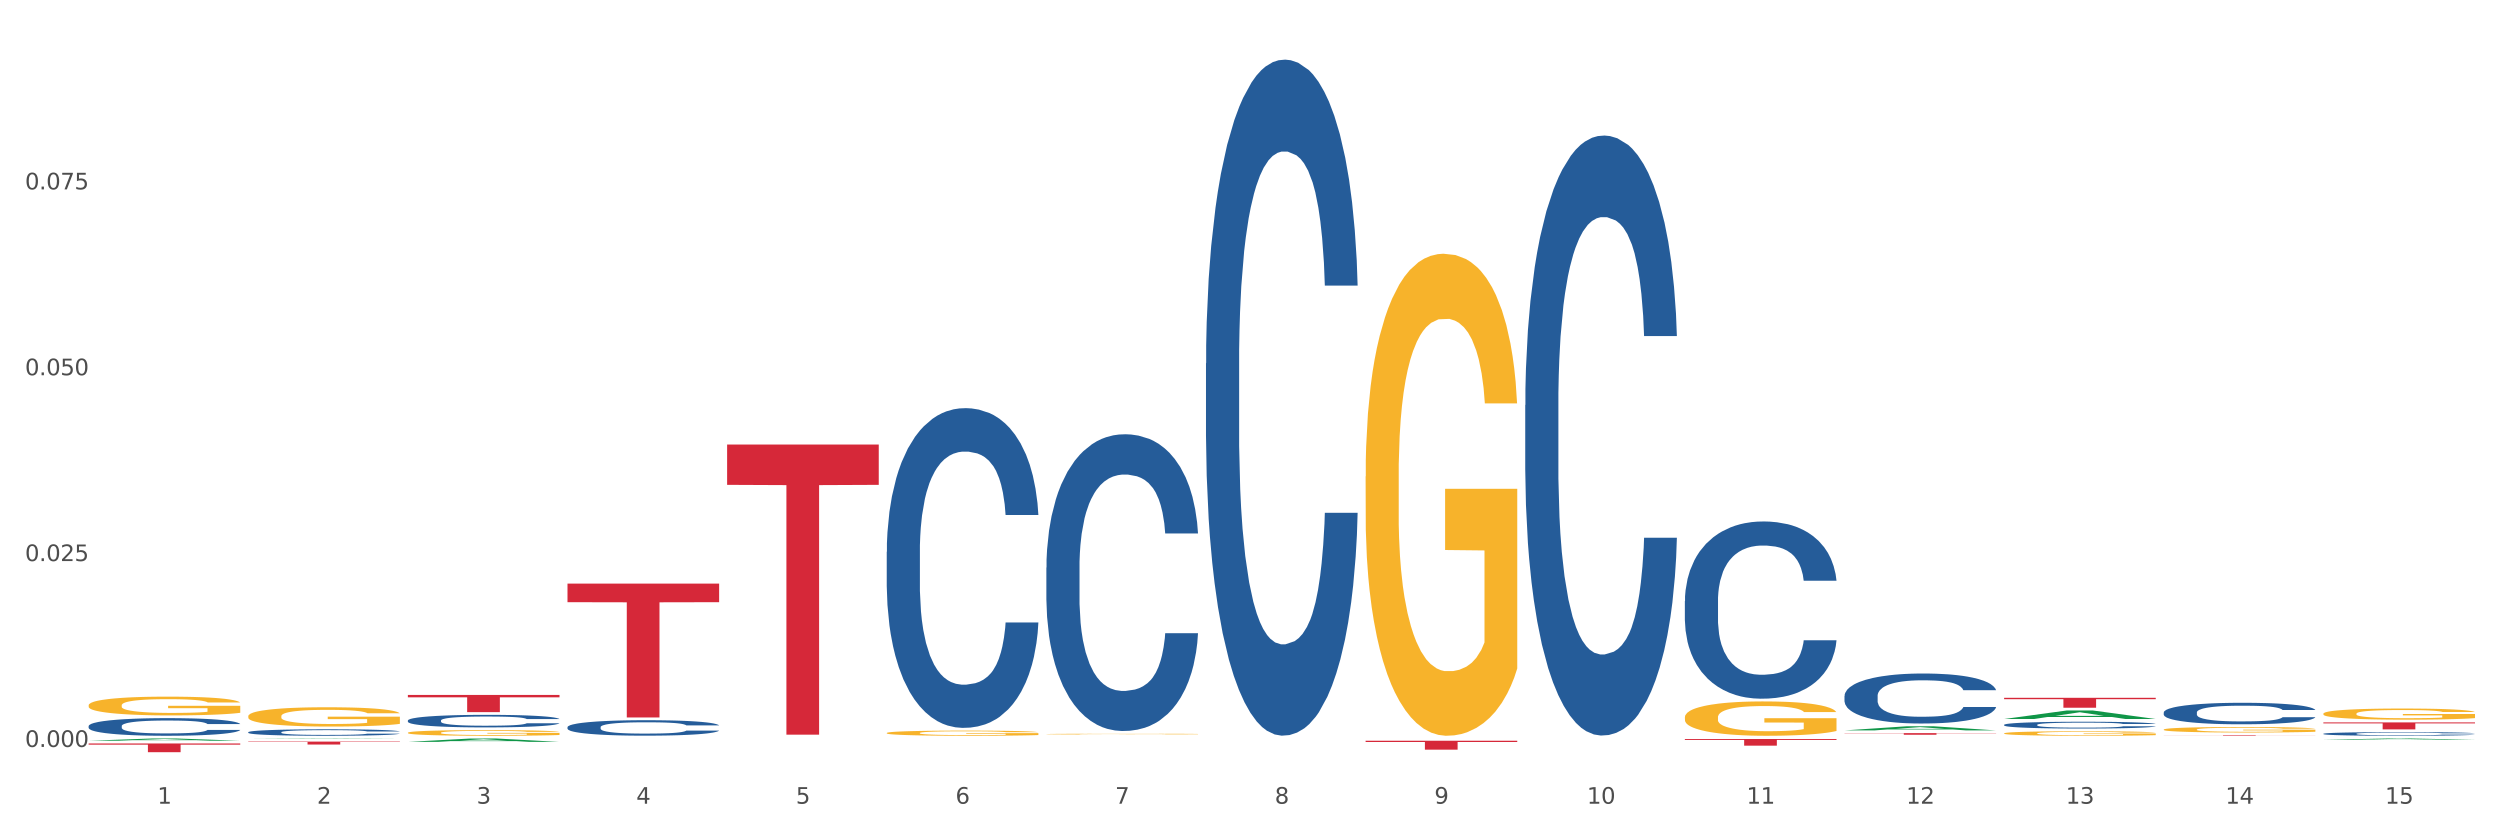 <?xml version="1.0" encoding="utf-8" standalone="no"?>
<!DOCTYPE svg PUBLIC "-//W3C//DTD SVG 1.1//EN"
  "http://www.w3.org/Graphics/SVG/1.1/DTD/svg11.dtd">
<svg xmlns:xlink="http://www.w3.org/1999/xlink" width="1080pt" height="360pt" viewBox="0 0 1080 360" xmlns="http://www.w3.org/2000/svg" version="1.1">
 <rect x="0" y="0" width="1080" height="360" fill="#333333" stroke="none"/>
 <defs>
  <style type="text/css">*{stroke-linejoin: round; stroke-linecap: butt}</style>
 </defs>
 <g id="figure_1">
  <g id="patch_1">
   <path d="M 0 360 
L 1080 360 
L 1080 0 
L 0 0 
z
" style="fill: #ffffff; stroke: #ffffff; stroke-linejoin: miter"/>
  </g>
  <g id="axes_1">
   <g id="matplotlib.axis_1">
    <g id="xtick_1">
     <g id="text_1">
      <!-- 1 -->
      <g style="fill: #4d4d4d" transform="translate(67.984 347.204) scale(0.096 -0.096)">
       <defs>
        <path id="DejaVuSans-31" d="M 794 531 
L 1825 531 
L 1825 4091 
L 703 3866 
L 703 4441 
L 1819 4666 
L 2450 4666 
L 2450 531 
L 3481 531 
L 3481 0 
L 794 0 
L 794 531 
z
" transform="scale(0.016)"/>
       </defs>
       <use xlink:href="#DejaVuSans-31"/>
      </g>
     </g>
    </g>
    <g id="xtick_2">
     <g id="text_2">
      <!-- 2 -->
      <g style="fill: #4d4d4d" transform="translate(136.942 347.204) scale(0.096 -0.096)">
       <defs>
        <path id="DejaVuSans-32" d="M 1228 531 
L 3431 531 
L 3431 0 
L 469 0 
L 469 531 
Q 828 903 1448 1529 
Q 2069 2156 2228 2338 
Q 2531 2678 2651 2914 
Q 2772 3150 2772 3378 
Q 2772 3750 2511 3984 
Q 2250 4219 1831 4219 
Q 1534 4219 1204 4116 
Q 875 4013 500 3803 
L 500 4441 
Q 881 4594 1212 4672 
Q 1544 4750 1819 4750 
Q 2544 4750 2975 4387 
Q 3406 4025 3406 3419 
Q 3406 3131 3298 2873 
Q 3191 2616 2906 2266 
Q 2828 2175 2409 1742 
Q 1991 1309 1228 531 
z
" transform="scale(0.016)"/>
       </defs>
       <use xlink:href="#DejaVuSans-32"/>
      </g>
     </g>
    </g>
    <g id="xtick_3">
     <g id="text_3">
      <!-- 3 -->
      <g style="fill: #4d4d4d" transform="translate(205.899 347.204) scale(0.096 -0.096)">
       <defs>
        <path id="DejaVuSans-33" d="M 2597 2516 
Q 3050 2419 3304 2112 
Q 3559 1806 3559 1356 
Q 3559 666 3084 287 
Q 2609 -91 1734 -91 
Q 1441 -91 1130 -33 
Q 819 25 488 141 
L 488 750 
Q 750 597 1062 519 
Q 1375 441 1716 441 
Q 2309 441 2620 675 
Q 2931 909 2931 1356 
Q 2931 1769 2642 2001 
Q 2353 2234 1838 2234 
L 1294 2234 
L 1294 2753 
L 1863 2753 
Q 2328 2753 2575 2939 
Q 2822 3125 2822 3475 
Q 2822 3834 2567 4026 
Q 2313 4219 1838 4219 
Q 1578 4219 1281 4162 
Q 984 4106 628 3988 
L 628 4550 
Q 988 4650 1302 4700 
Q 1616 4750 1894 4750 
Q 2613 4750 3031 4423 
Q 3450 4097 3450 3541 
Q 3450 3153 3228 2886 
Q 3006 2619 2597 2516 
z
" transform="scale(0.016)"/>
       </defs>
       <use xlink:href="#DejaVuSans-33"/>
      </g>
     </g>
    </g>
    <g id="xtick_4">
     <g id="text_4">
      <!-- 4 -->
      <g style="fill: #4d4d4d" transform="translate(274.857 347.204) scale(0.096 -0.096)">
       <defs>
        <path id="DejaVuSans-34" d="M 2419 4116 
L 825 1625 
L 2419 1625 
L 2419 4116 
z
M 2253 4666 
L 3047 4666 
L 3047 1625 
L 3713 1625 
L 3713 1100 
L 3047 1100 
L 3047 0 
L 2419 0 
L 2419 1100 
L 313 1100 
L 313 1709 
L 2253 4666 
z
" transform="scale(0.016)"/>
       </defs>
       <use xlink:href="#DejaVuSans-34"/>
      </g>
     </g>
    </g>
    <g id="xtick_5">
     <g id="text_5">
      <!-- 5 -->
      <g style="fill: #4d4d4d" transform="translate(343.815 347.204) scale(0.096 -0.096)">
       <defs>
        <path id="DejaVuSans-35" d="M 691 4666 
L 3169 4666 
L 3169 4134 
L 1269 4134 
L 1269 2991 
Q 1406 3038 1543 3061 
Q 1681 3084 1819 3084 
Q 2600 3084 3056 2656 
Q 3513 2228 3513 1497 
Q 3513 744 3044 326 
Q 2575 -91 1722 -91 
Q 1428 -91 1123 -41 
Q 819 9 494 109 
L 494 744 
Q 775 591 1075 516 
Q 1375 441 1709 441 
Q 2250 441 2565 725 
Q 2881 1009 2881 1497 
Q 2881 1984 2565 2268 
Q 2250 2553 1709 2553 
Q 1456 2553 1204 2497 
Q 953 2441 691 2322 
L 691 4666 
z
" transform="scale(0.016)"/>
       </defs>
       <use xlink:href="#DejaVuSans-35"/>
      </g>
     </g>
    </g>
    <g id="xtick_6">
     <g id="text_6">
      <!-- 6 -->
      <g style="fill: #4d4d4d" transform="translate(412.772 347.204) scale(0.096 -0.096)">
       <defs>
        <path id="DejaVuSans-36" d="M 2113 2584 
Q 1688 2584 1439 2293 
Q 1191 2003 1191 1497 
Q 1191 994 1439 701 
Q 1688 409 2113 409 
Q 2538 409 2786 701 
Q 3034 994 3034 1497 
Q 3034 2003 2786 2293 
Q 2538 2584 2113 2584 
z
M 3366 4563 
L 3366 3988 
Q 3128 4100 2886 4159 
Q 2644 4219 2406 4219 
Q 1781 4219 1451 3797 
Q 1122 3375 1075 2522 
Q 1259 2794 1537 2939 
Q 1816 3084 2150 3084 
Q 2853 3084 3261 2657 
Q 3669 2231 3669 1497 
Q 3669 778 3244 343 
Q 2819 -91 2113 -91 
Q 1303 -91 875 529 
Q 447 1150 447 2328 
Q 447 3434 972 4092 
Q 1497 4750 2381 4750 
Q 2619 4750 2861 4703 
Q 3103 4656 3366 4563 
z
" transform="scale(0.016)"/>
       </defs>
       <use xlink:href="#DejaVuSans-36"/>
      </g>
     </g>
    </g>
    <g id="xtick_7">
     <g id="text_7">
      <!-- 7 -->
      <g style="fill: #4d4d4d" transform="translate(481.73 347.204) scale(0.096 -0.096)">
       <defs>
        <path id="DejaVuSans-37" d="M 525 4666 
L 3525 4666 
L 3525 4397 
L 1831 0 
L 1172 0 
L 2766 4134 
L 525 4134 
L 525 4666 
z
" transform="scale(0.016)"/>
       </defs>
       <use xlink:href="#DejaVuSans-37"/>
      </g>
     </g>
    </g>
    <g id="xtick_8">
     <g id="text_8">
      <!-- 8 -->
      <g style="fill: #4d4d4d" transform="translate(550.688 347.204) scale(0.096 -0.096)">
       <defs>
        <path id="DejaVuSans-38" d="M 2034 2216 
Q 1584 2216 1326 1975 
Q 1069 1734 1069 1313 
Q 1069 891 1326 650 
Q 1584 409 2034 409 
Q 2484 409 2743 651 
Q 3003 894 3003 1313 
Q 3003 1734 2745 1975 
Q 2488 2216 2034 2216 
z
M 1403 2484 
Q 997 2584 770 2862 
Q 544 3141 544 3541 
Q 544 4100 942 4425 
Q 1341 4750 2034 4750 
Q 2731 4750 3128 4425 
Q 3525 4100 3525 3541 
Q 3525 3141 3298 2862 
Q 3072 2584 2669 2484 
Q 3125 2378 3379 2068 
Q 3634 1759 3634 1313 
Q 3634 634 3220 271 
Q 2806 -91 2034 -91 
Q 1263 -91 848 271 
Q 434 634 434 1313 
Q 434 1759 690 2068 
Q 947 2378 1403 2484 
z
M 1172 3481 
Q 1172 3119 1398 2916 
Q 1625 2713 2034 2713 
Q 2441 2713 2670 2916 
Q 2900 3119 2900 3481 
Q 2900 3844 2670 4047 
Q 2441 4250 2034 4250 
Q 1625 4250 1398 4047 
Q 1172 3844 1172 3481 
z
" transform="scale(0.016)"/>
       </defs>
       <use xlink:href="#DejaVuSans-38"/>
      </g>
     </g>
    </g>
    <g id="xtick_9">
     <g id="text_9">
      <!-- 9 -->
      <g style="fill: #4d4d4d" transform="translate(619.645 347.204) scale(0.096 -0.096)">
       <defs>
        <path id="DejaVuSans-39" d="M 703 97 
L 703 672 
Q 941 559 1184 500 
Q 1428 441 1663 441 
Q 2288 441 2617 861 
Q 2947 1281 2994 2138 
Q 2813 1869 2534 1725 
Q 2256 1581 1919 1581 
Q 1219 1581 811 2004 
Q 403 2428 403 3163 
Q 403 3881 828 4315 
Q 1253 4750 1959 4750 
Q 2769 4750 3195 4129 
Q 3622 3509 3622 2328 
Q 3622 1225 3098 567 
Q 2575 -91 1691 -91 
Q 1453 -91 1209 -44 
Q 966 3 703 97 
z
M 1959 2075 
Q 2384 2075 2632 2365 
Q 2881 2656 2881 3163 
Q 2881 3666 2632 3958 
Q 2384 4250 1959 4250 
Q 1534 4250 1286 3958 
Q 1038 3666 1038 3163 
Q 1038 2656 1286 2365 
Q 1534 2075 1959 2075 
z
" transform="scale(0.016)"/>
       </defs>
       <use xlink:href="#DejaVuSans-39"/>
      </g>
     </g>
    </g>
    <g id="xtick_10">
     <g id="text_10">
      <!-- 10 -->
      <g style="fill: #4d4d4d" transform="translate(685.549 347.204) scale(0.096 -0.096)">
       <defs>
        <path id="DejaVuSans-30" d="M 2034 4250 
Q 1547 4250 1301 3770 
Q 1056 3291 1056 2328 
Q 1056 1369 1301 889 
Q 1547 409 2034 409 
Q 2525 409 2770 889 
Q 3016 1369 3016 2328 
Q 3016 3291 2770 3770 
Q 2525 4250 2034 4250 
z
M 2034 4750 
Q 2819 4750 3233 4129 
Q 3647 3509 3647 2328 
Q 3647 1150 3233 529 
Q 2819 -91 2034 -91 
Q 1250 -91 836 529 
Q 422 1150 422 2328 
Q 422 3509 836 4129 
Q 1250 4750 2034 4750 
z
" transform="scale(0.016)"/>
       </defs>
       <use xlink:href="#DejaVuSans-31"/>
       <use xlink:href="#DejaVuSans-30" transform="translate(63.623 0)"/>
      </g>
     </g>
    </g>
    <g id="xtick_11">
     <g id="text_11">
      <!-- 11 -->
      <g style="fill: #4d4d4d" transform="translate(754.506 347.204) scale(0.096 -0.096)">
       <use xlink:href="#DejaVuSans-31"/>
       <use xlink:href="#DejaVuSans-31" transform="translate(63.623 0)"/>
      </g>
     </g>
    </g>
    <g id="xtick_12">
     <g id="text_12">
      <!-- 12 -->
      <g style="fill: #4d4d4d" transform="translate(823.464 347.204) scale(0.096 -0.096)">
       <use xlink:href="#DejaVuSans-31"/>
       <use xlink:href="#DejaVuSans-32" transform="translate(63.623 0)"/>
      </g>
     </g>
    </g>
    <g id="xtick_13">
     <g id="text_13">
      <!-- 13 -->
      <g style="fill: #4d4d4d" transform="translate(892.422 347.204) scale(0.096 -0.096)">
       <use xlink:href="#DejaVuSans-31"/>
       <use xlink:href="#DejaVuSans-33" transform="translate(63.623 0)"/>
      </g>
     </g>
    </g>
    <g id="xtick_14">
     <g id="text_14">
      <!-- 14 -->
      <g style="fill: #4d4d4d" transform="translate(961.379 347.204) scale(0.096 -0.096)">
       <use xlink:href="#DejaVuSans-31"/>
       <use xlink:href="#DejaVuSans-34" transform="translate(63.623 0)"/>
      </g>
     </g>
    </g>
    <g id="xtick_15">
     <g id="text_15">
      <!-- 15 -->
      <g style="fill: #4d4d4d" transform="translate(1030.337 347.204) scale(0.096 -0.096)">
       <use xlink:href="#DejaVuSans-31"/>
       <use xlink:href="#DejaVuSans-35" transform="translate(63.623 0)"/>
      </g>
     </g>
    </g>
    <g id="xtick_16"/>
    <g id="xtick_17"/>
    <g id="xtick_18"/>
    <g id="xtick_19"/>
    <g id="xtick_20"/>
    <g id="xtick_21"/>
    <g id="xtick_22"/>
    <g id="xtick_23"/>
    <g id="xtick_24"/>
    <g id="xtick_25"/>
    <g id="xtick_26"/>
    <g id="xtick_27"/>
    <g id="xtick_28"/>
    <g id="xtick_29"/>
   </g>
   <g id="matplotlib.axis_2">
    <g id="ytick_1">
     <g id="text_16">
      <!-- 0.000 -->
      <g style="fill: #4d4d4d" transform="translate(10.8 322.679) scale(0.096 -0.096)">
       <defs>
        <path id="DejaVuSans-2e" d="M 684 794 
L 1344 794 
L 1344 0 
L 684 0 
L 684 794 
z
" transform="scale(0.016)"/>
       </defs>
       <use xlink:href="#DejaVuSans-30"/>
       <use xlink:href="#DejaVuSans-2e" transform="translate(63.623 0)"/>
       <use xlink:href="#DejaVuSans-30" transform="translate(95.41 0)"/>
       <use xlink:href="#DejaVuSans-30" transform="translate(159.033 0)"/>
       <use xlink:href="#DejaVuSans-30" transform="translate(222.656 0)"/>
      </g>
     </g>
    </g>
    <g id="ytick_2">
     <g id="text_17">
      <!-- 0.025 -->
      <g style="fill: #4d4d4d" transform="translate(10.8 242.393) scale(0.096 -0.096)">
       <use xlink:href="#DejaVuSans-30"/>
       <use xlink:href="#DejaVuSans-2e" transform="translate(63.623 0)"/>
       <use xlink:href="#DejaVuSans-30" transform="translate(95.41 0)"/>
       <use xlink:href="#DejaVuSans-32" transform="translate(159.033 0)"/>
       <use xlink:href="#DejaVuSans-35" transform="translate(222.656 0)"/>
      </g>
     </g>
    </g>
    <g id="ytick_3">
     <g id="text_18">
      <!-- 0.050 -->
      <g style="fill: #4d4d4d" transform="translate(10.8 162.107) scale(0.096 -0.096)">
       <use xlink:href="#DejaVuSans-30"/>
       <use xlink:href="#DejaVuSans-2e" transform="translate(63.623 0)"/>
       <use xlink:href="#DejaVuSans-30" transform="translate(95.41 0)"/>
       <use xlink:href="#DejaVuSans-35" transform="translate(159.033 0)"/>
       <use xlink:href="#DejaVuSans-30" transform="translate(222.656 0)"/>
      </g>
     </g>
    </g>
    <g id="ytick_4">
     <g id="text_19">
      <!-- 0.075 -->
      <g style="fill: #4d4d4d" transform="translate(10.8 81.821) scale(0.096 -0.096)">
       <use xlink:href="#DejaVuSans-30"/>
       <use xlink:href="#DejaVuSans-2e" transform="translate(63.623 0)"/>
       <use xlink:href="#DejaVuSans-30" transform="translate(95.41 0)"/>
       <use xlink:href="#DejaVuSans-37" transform="translate(159.033 0)"/>
       <use xlink:href="#DejaVuSans-35" transform="translate(222.656 0)"/>
      </g>
     </g>
    </g>
    <g id="ytick_5"/>
    <g id="ytick_6"/>
    <g id="ytick_7"/>
    <g id="ytick_8"/>
   </g>
   <g id="PolyCollection_1">
    <path d="M 38.283 321.175 
L 103.793 321.175 
L 103.793 321.7 
L 78.024 321.703 
L 78.024 324.95 
L 63.897 324.95 
L 63.897 321.703 
L 38.283 321.7 
L 38.283 321.179 
L 38.283 321.175 
z
" clip-path="url(#pb4409307ff)" style="fill: #d62839"/>
    <path d="M 589.944 319.992 
L 655.454 319.992 
L 655.454 320.53 
L 629.685 320.533 
L 629.685 323.859 
L 615.558 323.859 
L 615.558 320.533 
L 589.944 320.53 
L 589.944 319.996 
L 589.944 319.992 
z
" clip-path="url(#pb4409307ff)" style="fill: #d62839"/>
    <path d="M 796.817 316.713 
L 862.327 316.713 
L 862.327 316.811 
L 836.558 316.811 
L 836.558 317.412 
L 822.431 317.412 
L 822.431 316.811 
L 796.817 316.811 
L 796.817 316.714 
L 796.817 316.713 
z
" clip-path="url(#pb4409307ff)" style="fill: #d62839"/>
    <path d="M 727.86 319.25 
L 793.369 319.25 
L 793.369 319.65 
L 767.6 319.653 
L 767.6 322.126 
L 753.474 322.126 
L 753.474 319.653 
L 727.86 319.65 
L 727.86 319.253 
L 727.86 319.25 
z
" clip-path="url(#pb4409307ff)" style="fill: #d62839"/>
    <path d="M 314.114 192.033 
L 379.623 192.033 
L 379.623 209.454 
L 353.854 209.571 
L 353.854 317.39 
L 339.728 317.39 
L 339.728 209.571 
L 314.114 209.454 
L 314.114 192.151 
L 314.114 192.033 
z
" clip-path="url(#pb4409307ff)" style="fill: #d62839"/>
    <path d="M 245.156 252.104 
L 310.666 252.104 
L 310.666 260.142 
L 284.897 260.197 
L 284.897 309.95 
L 270.77 309.95 
L 270.77 260.197 
L 245.156 260.142 
L 245.156 252.158 
L 245.156 252.104 
z
" clip-path="url(#pb4409307ff)" style="fill: #d62839"/>
    <path d="M 176.198 300.211 
L 241.708 300.211 
L 241.708 301.243 
L 215.939 301.25 
L 215.939 307.635 
L 201.812 307.635 
L 201.812 301.25 
L 176.198 301.243 
L 176.198 300.218 
L 176.198 300.211 
z
" clip-path="url(#pb4409307ff)" style="fill: #d62839"/>
    <path d="M 865.775 301.462 
L 931.285 301.462 
L 931.285 302.057 
L 905.515 302.061 
L 905.515 305.748 
L 891.389 305.748 
L 891.389 302.061 
L 865.775 302.057 
L 865.775 301.466 
L 865.775 301.462 
z
" clip-path="url(#pb4409307ff)" style="fill: #d62839"/>
    <path d="M 38.283 313.66 
L 38.36 313.653 
L 38.36 313.458 
L 38.593 313.194 
L 39.445 312.706 
L 40.529 312.337 
L 42.387 311.906 
L 43.394 311.725 
L 44.71 311.523 
L 47.42 311.196 
L 50.518 310.917 
L 52.686 310.764 
L 54.312 310.666 
L 57.951 310.492 
L 60.042 310.416 
L 62.21 310.353 
L 64.069 310.311 
L 67.166 310.263 
L 69.644 310.242 
L 72.509 310.235 
L 74.91 310.242 
L 78.084 310.27 
L 82.731 310.353 
L 84.512 310.402 
L 86.912 310.485 
L 89.39 310.597 
L 91.403 310.708 
L 93.726 310.868 
L 96.127 311.077 
L 98.45 311.342 
L 100.076 311.585 
L 101.392 311.843 
L 102.554 312.156 
L 103.406 312.497 
L 103.793 312.783 
L 89.622 312.783 
L 89.235 312.525 
L 88.461 312.247 
L 87.686 312.059 
L 86.835 311.906 
L 85.518 311.732 
L 84.357 311.62 
L 82.421 311.488 
L 80.64 311.404 
L 79.169 311.356 
L 77.388 311.314 
L 73.593 311.272 
L 70.883 311.272 
L 69.179 311.286 
L 67.089 311.321 
L 65.308 311.37 
L 63.217 311.453 
L 61.591 311.544 
L 59.965 311.662 
L 59.036 311.746 
L 57.642 311.899 
L 56.712 312.024 
L 55.474 312.24 
L 54.777 312.393 
L 53.538 312.79 
L 52.996 313.082 
L 52.763 313.284 
L 52.608 313.507 
L 52.608 314.593 
L 53.073 315.08 
L 53.46 315.289 
L 54.08 315.526 
L 55.241 315.832 
L 56.945 316.132 
L 58.726 316.348 
L 60.197 316.48 
L 61.591 316.577 
L 62.985 316.654 
L 64.688 316.724 
L 66.082 316.765 
L 68.173 316.807 
L 70.651 316.828 
L 72.587 316.828 
L 76.536 316.793 
L 78.317 316.758 
L 80.02 316.71 
L 81.879 316.633 
L 83.35 316.549 
L 84.202 316.487 
L 85.596 316.355 
L 86.68 316.215 
L 87.609 316.055 
L 88.228 315.916 
L 88.925 315.707 
L 89.467 315.47 
L 89.622 315.345 
L 103.793 315.345 
L 103.483 315.596 
L 102.941 315.839 
L 101.857 316.167 
L 101.005 316.355 
L 99.689 316.584 
L 98.295 316.779 
L 96.359 316.995 
L 94.578 317.155 
L 92.72 317.294 
L 90.706 317.42 
L 87.067 317.594 
L 85.75 317.643 
L 82.963 317.726 
L 80.795 317.775 
L 77.62 317.824 
L 74.368 317.851 
L 70.96 317.858 
L 67.94 317.844 
L 64.611 317.803 
L 62.52 317.761 
L 60.197 317.698 
L 57.487 317.601 
L 54.931 317.482 
L 52.531 317.343 
L 50.285 317.183 
L 48.195 317.002 
L 45.484 316.703 
L 43.471 316.41 
L 42 316.139 
L 40.993 315.909 
L 39.987 315.617 
L 39.445 315.415 
L 38.593 314.927 
L 38.283 314.475 
L 38.283 313.66 
z
" clip-path="url(#pb4409307ff)" style="fill: #255c99"/>
    <path d="M 107.241 316.311 
L 107.318 316.309 
L 107.318 316.237 
L 107.55 316.139 
L 108.402 315.96 
L 109.486 315.824 
L 111.345 315.665 
L 112.351 315.598 
L 113.668 315.524 
L 116.378 315.403 
L 119.475 315.301 
L 121.644 315.244 
L 123.27 315.208 
L 126.909 315.144 
L 129 315.116 
L 131.168 315.093 
L 133.026 315.077 
L 136.124 315.059 
L 138.602 315.052 
L 141.467 315.049 
L 143.867 315.052 
L 147.042 315.062 
L 151.688 315.093 
L 153.469 315.111 
L 155.87 315.141 
L 158.348 315.182 
L 160.361 315.224 
L 162.684 315.283 
L 165.084 315.36 
L 167.407 315.457 
L 169.034 315.547 
L 170.35 315.642 
L 171.511 315.757 
L 172.363 315.883 
L 172.75 315.988 
L 158.58 315.988 
L 158.193 315.893 
L 157.418 315.791 
L 156.644 315.721 
L 155.792 315.665 
L 154.476 315.601 
L 153.314 315.56 
L 151.378 315.511 
L 149.597 315.48 
L 148.126 315.462 
L 146.345 315.447 
L 142.551 315.431 
L 139.841 315.431 
L 138.137 315.436 
L 136.046 315.449 
L 134.265 315.467 
L 132.175 315.498 
L 130.549 315.531 
L 128.922 315.575 
L 127.993 315.606 
L 126.599 315.662 
L 125.67 315.708 
L 124.431 315.788 
L 123.734 315.844 
L 122.495 315.991 
L 121.953 316.098 
L 121.721 316.173 
L 121.566 316.255 
L 121.566 316.655 
L 122.031 316.835 
L 122.418 316.912 
L 123.037 316.999 
L 124.199 317.112 
L 125.902 317.222 
L 127.683 317.302 
L 129.155 317.35 
L 130.549 317.386 
L 131.942 317.415 
L 133.646 317.44 
L 135.04 317.456 
L 137.13 317.471 
L 139.608 317.479 
L 141.544 317.479 
L 145.493 317.466 
L 147.274 317.453 
L 148.978 317.435 
L 150.836 317.407 
L 152.308 317.376 
L 153.159 317.353 
L 154.553 317.304 
L 155.637 317.253 
L 156.567 317.194 
L 157.186 317.143 
L 157.883 317.066 
L 158.425 316.978 
L 158.58 316.932 
L 172.75 316.932 
L 172.441 317.025 
L 171.899 317.114 
L 170.815 317.235 
L 169.963 317.304 
L 168.646 317.389 
L 167.253 317.461 
L 165.317 317.54 
L 163.536 317.599 
L 161.677 317.651 
L 159.664 317.697 
L 156.025 317.761 
L 154.708 317.779 
L 151.92 317.81 
L 149.752 317.828 
L 146.577 317.846 
L 143.325 317.856 
L 139.918 317.858 
L 136.898 317.853 
L 133.568 317.838 
L 131.478 317.822 
L 129.155 317.799 
L 126.444 317.763 
L 123.889 317.72 
L 121.489 317.668 
L 119.243 317.609 
L 117.152 317.543 
L 114.442 317.432 
L 112.429 317.325 
L 110.958 317.225 
L 109.951 317.14 
L 108.944 317.032 
L 108.402 316.958 
L 107.55 316.778 
L 107.241 316.611 
L 107.241 316.311 
z
" clip-path="url(#pb4409307ff)" style="fill: #255c99"/>
    <path d="M 176.198 311.249 
L 176.276 311.244 
L 176.276 311.105 
L 176.508 310.917 
L 177.36 310.57 
L 178.444 310.307 
L 180.302 309.999 
L 181.309 309.87 
L 182.625 309.726 
L 185.336 309.493 
L 188.433 309.295 
L 190.601 309.186 
L 192.227 309.116 
L 195.867 308.992 
L 197.957 308.938 
L 200.126 308.893 
L 201.984 308.863 
L 205.081 308.828 
L 207.559 308.814 
L 210.424 308.809 
L 212.825 308.814 
L 216 308.833 
L 220.646 308.893 
L 222.427 308.928 
L 224.827 308.987 
L 227.305 309.067 
L 229.319 309.146 
L 231.642 309.26 
L 234.042 309.409 
L 236.365 309.597 
L 237.991 309.771 
L 239.308 309.954 
L 240.469 310.178 
L 241.321 310.421 
L 241.708 310.624 
L 227.538 310.624 
L 227.15 310.441 
L 226.376 310.242 
L 225.602 310.108 
L 224.75 309.999 
L 223.433 309.875 
L 222.272 309.796 
L 220.336 309.701 
L 218.555 309.642 
L 217.084 309.607 
L 215.303 309.577 
L 211.509 309.548 
L 208.798 309.548 
L 207.095 309.558 
L 205.004 309.582 
L 203.223 309.617 
L 201.132 309.677 
L 199.506 309.741 
L 197.88 309.825 
L 196.951 309.885 
L 195.557 309.994 
L 194.628 310.083 
L 193.389 310.237 
L 192.692 310.346 
L 191.453 310.629 
L 190.911 310.837 
L 190.679 310.981 
L 190.524 311.14 
L 190.524 311.914 
L 190.988 312.261 
L 191.376 312.41 
L 191.995 312.579 
L 193.157 312.797 
L 194.86 313.01 
L 196.641 313.164 
L 198.112 313.258 
L 199.506 313.328 
L 200.9 313.382 
L 202.604 313.432 
L 203.997 313.462 
L 206.088 313.491 
L 208.566 313.506 
L 210.502 313.506 
L 214.451 313.482 
L 216.232 313.457 
L 217.936 313.422 
L 219.794 313.367 
L 221.265 313.308 
L 222.117 313.263 
L 223.511 313.169 
L 224.595 313.07 
L 225.524 312.956 
L 226.144 312.856 
L 226.841 312.708 
L 227.383 312.539 
L 227.538 312.45 
L 241.708 312.45 
L 241.398 312.628 
L 240.856 312.802 
L 239.772 313.035 
L 238.92 313.169 
L 237.604 313.333 
L 236.21 313.472 
L 234.274 313.625 
L 232.493 313.739 
L 230.635 313.839 
L 228.622 313.928 
L 224.982 314.052 
L 223.666 314.087 
L 220.878 314.146 
L 218.71 314.181 
L 215.535 314.216 
L 212.283 314.236 
L 208.876 314.24 
L 205.856 314.231 
L 202.526 314.201 
L 200.435 314.171 
L 198.112 314.126 
L 195.402 314.057 
L 192.847 313.973 
L 190.446 313.873 
L 188.201 313.759 
L 186.11 313.63 
L 183.4 313.417 
L 181.386 313.209 
L 179.915 313.015 
L 178.909 312.852 
L 177.902 312.643 
L 177.36 312.499 
L 176.508 312.152 
L 176.198 311.83 
L 176.198 311.249 
z
" clip-path="url(#pb4409307ff)" style="fill: #255c99"/>
    <path d="M 245.156 314.13 
L 245.233 314.124 
L 245.233 313.953 
L 245.466 313.721 
L 246.317 313.293 
L 247.402 312.969 
L 249.26 312.59 
L 250.267 312.431 
L 251.583 312.254 
L 254.293 311.967 
L 257.391 311.722 
L 259.559 311.588 
L 261.185 311.502 
L 264.824 311.349 
L 266.915 311.282 
L 269.083 311.227 
L 270.942 311.19 
L 274.039 311.148 
L 276.517 311.129 
L 279.382 311.123 
L 281.783 311.129 
L 284.957 311.154 
L 289.604 311.227 
L 291.385 311.27 
L 293.785 311.343 
L 296.263 311.441 
L 298.276 311.539 
L 300.599 311.679 
L 303 311.863 
L 305.323 312.095 
L 306.949 312.309 
L 308.265 312.535 
L 309.427 312.81 
L 310.279 313.109 
L 310.666 313.36 
L 296.495 313.36 
L 296.108 313.134 
L 295.334 312.889 
L 294.559 312.724 
L 293.708 312.59 
L 292.391 312.437 
L 291.23 312.339 
L 289.294 312.223 
L 287.513 312.15 
L 286.042 312.107 
L 284.261 312.071 
L 280.466 312.034 
L 277.756 312.034 
L 276.052 312.046 
L 273.962 312.077 
L 272.181 312.119 
L 270.09 312.193 
L 268.464 312.272 
L 266.838 312.376 
L 265.908 312.449 
L 264.515 312.584 
L 263.585 312.694 
L 262.346 312.883 
L 261.65 313.018 
L 260.411 313.366 
L 259.869 313.623 
L 259.636 313.8 
L 259.481 313.996 
L 259.481 314.949 
L 259.946 315.377 
L 260.333 315.56 
L 260.953 315.768 
L 262.114 316.037 
L 263.818 316.3 
L 265.599 316.489 
L 267.07 316.605 
L 268.464 316.691 
L 269.858 316.758 
L 271.561 316.819 
L 272.955 316.856 
L 275.046 316.892 
L 277.524 316.911 
L 279.46 316.911 
L 283.409 316.88 
L 285.19 316.85 
L 286.893 316.807 
L 288.752 316.74 
L 290.223 316.666 
L 291.075 316.611 
L 292.469 316.495 
L 293.553 316.373 
L 294.482 316.232 
L 295.101 316.11 
L 295.798 315.927 
L 296.34 315.719 
L 296.495 315.609 
L 310.666 315.609 
L 310.356 315.829 
L 309.814 316.043 
L 308.73 316.33 
L 307.878 316.495 
L 306.562 316.697 
L 305.168 316.868 
L 303.232 317.057 
L 301.451 317.198 
L 299.593 317.32 
L 297.579 317.43 
L 293.94 317.583 
L 292.623 317.626 
L 289.836 317.699 
L 287.668 317.742 
L 284.493 317.785 
L 281.241 317.809 
L 277.833 317.815 
L 274.813 317.803 
L 271.484 317.766 
L 269.393 317.73 
L 267.07 317.675 
L 264.36 317.589 
L 261.804 317.485 
L 259.404 317.363 
L 257.158 317.222 
L 255.068 317.064 
L 252.357 316.801 
L 250.344 316.544 
L 248.873 316.306 
L 247.866 316.104 
L 246.86 315.847 
L 246.317 315.67 
L 245.466 315.242 
L 245.156 314.845 
L 245.156 314.13 
z
" clip-path="url(#pb4409307ff)" style="fill: #255c99"/>
    <path d="M 383.071 316.655 
L 383.149 316.653 
L 383.149 316.579 
L 383.303 316.516 
L 384.077 316.362 
L 385.237 316.236 
L 386.088 316.168 
L 386.938 316.113 
L 387.944 316.058 
L 389.181 316.001 
L 391.424 315.917 
L 392.817 315.874 
L 394.518 315.829 
L 397.612 315.764 
L 399.855 315.727 
L 402.175 315.696 
L 405.965 315.659 
L 408.44 315.643 
L 411.07 315.631 
L 414.241 315.623 
L 416.638 315.621 
L 421.898 315.627 
L 426.384 315.645 
L 428.549 315.659 
L 431.334 315.684 
L 432.803 315.7 
L 435.201 315.733 
L 437.676 315.776 
L 439.377 315.813 
L 441.93 315.882 
L 443.863 315.952 
L 445.642 316.037 
L 446.57 316.097 
L 447.266 316.152 
L 447.885 316.215 
L 448.504 316.315 
L 434.582 316.315 
L 434.041 316.244 
L 433.19 316.176 
L 431.952 316.111 
L 430.869 316.07 
L 429.013 316.019 
L 427.312 315.986 
L 425.533 315.962 
L 423.367 315.941 
L 421.666 315.931 
L 419.268 315.923 
L 414.55 315.925 
L 411.379 315.941 
L 409.213 315.962 
L 407.821 315.98 
L 406.584 316.001 
L 405.191 316.029 
L 403.567 316.072 
L 402.407 316.111 
L 401.247 316.16 
L 400.319 316.209 
L 399.468 316.266 
L 398.772 316.328 
L 398.231 316.391 
L 397.767 316.469 
L 397.38 316.597 
L 397.38 316.877 
L 397.534 316.941 
L 397.921 317.025 
L 398.385 317.088 
L 399.159 317.164 
L 399.855 317.215 
L 401.17 317.288 
L 402.639 317.349 
L 403.799 317.388 
L 404.959 317.421 
L 406.97 317.466 
L 409.213 317.503 
L 411.147 317.525 
L 413.777 317.546 
L 415.555 317.554 
L 417.102 317.558 
L 420.892 317.558 
L 423.599 317.552 
L 426.616 317.537 
L 428.936 317.519 
L 430.869 317.497 
L 433.035 317.46 
L 434.427 317.425 
L 434.427 316.998 
L 417.412 316.996 
L 417.412 316.712 
L 448.581 316.712 
L 448.581 317.546 
L 447.266 317.589 
L 445.797 317.627 
L 444.25 317.662 
L 441.93 317.705 
L 439.145 317.746 
L 436.67 317.775 
L 434.041 317.799 
L 430.947 317.822 
L 426.925 317.842 
L 424.45 317.85 
L 421.356 317.856 
L 417.721 317.858 
L 414.55 317.854 
L 411.456 317.844 
L 408.208 317.826 
L 405.037 317.799 
L 402.639 317.773 
L 400.242 317.74 
L 397.689 317.697 
L 395.678 317.656 
L 394.131 317.619 
L 392.43 317.572 
L 390.574 317.511 
L 389.181 317.456 
L 387.944 317.399 
L 386.629 317.325 
L 385.701 317.262 
L 384.773 317.182 
L 384.231 317.123 
L 383.613 317.031 
L 383.149 316.902 
L 383.071 316.655 
z
" clip-path="url(#pb4409307ff)" style="fill: #f7b32b"/>
    <path d="M 176.198 316.543 
L 176.276 316.541 
L 176.276 316.461 
L 176.43 316.391 
L 177.204 316.224 
L 178.364 316.086 
L 179.215 316.012 
L 180.065 315.952 
L 181.071 315.891 
L 182.308 315.829 
L 184.551 315.737 
L 185.944 315.69 
L 187.645 315.641 
L 190.739 315.57 
L 192.982 315.53 
L 195.302 315.496 
L 199.092 315.456 
L 201.567 315.438 
L 204.197 315.425 
L 207.368 315.416 
L 209.765 315.414 
L 215.025 315.42 
L 219.511 315.44 
L 221.676 315.456 
L 224.461 315.483 
L 225.93 315.501 
L 228.328 315.536 
L 230.803 315.583 
L 232.504 315.623 
L 235.057 315.699 
L 236.99 315.775 
L 238.769 315.869 
L 239.697 315.934 
L 240.393 315.994 
L 241.012 316.063 
L 241.631 316.173 
L 227.709 316.173 
L 227.168 316.095 
L 226.317 316.021 
L 225.079 315.949 
L 223.996 315.905 
L 222.14 315.849 
L 220.439 315.813 
L 218.66 315.786 
L 216.494 315.764 
L 214.793 315.753 
L 212.395 315.744 
L 207.677 315.746 
L 204.506 315.764 
L 202.34 315.786 
L 200.948 315.807 
L 199.711 315.829 
L 198.319 315.86 
L 196.694 315.907 
L 195.534 315.949 
L 194.374 316.003 
L 193.446 316.057 
L 192.595 316.119 
L 191.899 316.186 
L 191.358 316.255 
L 190.894 316.34 
L 190.507 316.481 
L 190.507 316.787 
L 190.662 316.856 
L 191.048 316.947 
L 191.512 317.017 
L 192.286 317.099 
L 192.982 317.155 
L 194.297 317.235 
L 195.766 317.302 
L 196.926 317.345 
L 198.086 317.381 
L 200.097 317.43 
L 202.34 317.47 
L 204.274 317.494 
L 206.904 317.517 
L 208.683 317.526 
L 210.229 317.53 
L 214.019 317.53 
L 216.726 317.523 
L 219.743 317.508 
L 222.063 317.488 
L 223.996 317.463 
L 226.162 317.423 
L 227.554 317.385 
L 227.554 316.918 
L 210.539 316.916 
L 210.539 316.606 
L 241.708 316.606 
L 241.708 317.517 
L 240.393 317.564 
L 238.924 317.606 
L 237.377 317.644 
L 235.057 317.691 
L 232.272 317.736 
L 229.797 317.767 
L 227.168 317.794 
L 224.074 317.818 
L 220.052 317.84 
L 217.577 317.849 
L 214.483 317.856 
L 210.848 317.858 
L 207.677 317.854 
L 204.583 317.843 
L 201.335 317.823 
L 198.164 317.794 
L 195.766 317.765 
L 193.369 317.729 
L 190.816 317.682 
L 188.805 317.637 
L 187.258 317.597 
L 185.557 317.546 
L 183.701 317.479 
L 182.308 317.419 
L 181.071 317.356 
L 179.756 317.276 
L 178.828 317.206 
L 177.9 317.119 
L 177.358 317.055 
L 176.74 316.954 
L 176.276 316.813 
L 176.198 316.543 
z
" clip-path="url(#pb4409307ff)" style="fill: #f7b32b"/>
    <path d="M 452.029 245.201 
L 452.106 245.084 
L 452.106 241.805 
L 452.339 237.356 
L 453.19 229.161 
L 454.275 222.955 
L 456.133 215.696 
L 457.14 212.652 
L 458.456 209.257 
L 461.166 203.754 
L 464.264 199.071 
L 466.432 196.495 
L 468.058 194.856 
L 471.697 191.929 
L 473.788 190.641 
L 475.956 189.587 
L 477.815 188.885 
L 480.912 188.065 
L 483.39 187.714 
L 486.255 187.597 
L 488.656 187.714 
L 491.83 188.182 
L 496.476 189.587 
L 498.257 190.407 
L 500.658 191.812 
L 503.136 193.685 
L 505.149 195.558 
L 507.472 198.251 
L 509.873 201.764 
L 512.196 206.213 
L 513.822 210.31 
L 515.138 214.642 
L 516.3 219.911 
L 517.152 225.648 
L 517.539 230.448 
L 503.368 230.448 
L 502.981 226.116 
L 502.207 221.433 
L 501.432 218.272 
L 500.581 215.696 
L 499.264 212.769 
L 498.103 210.896 
L 496.167 208.671 
L 494.386 207.266 
L 492.914 206.447 
L 491.133 205.744 
L 487.339 205.042 
L 484.629 205.042 
L 482.925 205.276 
L 480.835 205.861 
L 479.054 206.681 
L 476.963 208.086 
L 475.337 209.608 
L 473.711 211.598 
L 472.781 213.003 
L 471.388 215.579 
L 470.458 217.687 
L 469.219 221.316 
L 468.523 223.892 
L 467.284 230.565 
L 466.742 235.483 
L 466.509 238.878 
L 466.354 242.625 
L 466.354 260.889 
L 466.819 269.085 
L 467.206 272.598 
L 467.826 276.578 
L 468.987 281.73 
L 470.691 286.764 
L 472.472 290.394 
L 473.943 292.618 
L 475.337 294.258 
L 476.731 295.545 
L 478.434 296.716 
L 479.828 297.419 
L 481.919 298.121 
L 484.397 298.472 
L 486.333 298.472 
L 490.282 297.887 
L 492.063 297.302 
L 493.766 296.482 
L 495.625 295.194 
L 497.096 293.789 
L 497.948 292.735 
L 499.342 290.511 
L 500.426 288.169 
L 501.355 285.476 
L 501.974 283.135 
L 502.671 279.622 
L 503.213 275.642 
L 503.368 273.534 
L 517.539 273.534 
L 517.229 277.749 
L 516.687 281.847 
L 515.603 287.35 
L 514.751 290.511 
L 513.435 294.375 
L 512.041 297.653 
L 510.105 301.282 
L 508.324 303.975 
L 506.466 306.317 
L 504.452 308.424 
L 500.813 311.351 
L 499.496 312.171 
L 496.709 313.576 
L 494.541 314.395 
L 491.366 315.215 
L 488.114 315.683 
L 484.706 315.8 
L 481.686 315.566 
L 478.357 314.864 
L 476.266 314.161 
L 473.943 313.108 
L 471.233 311.468 
L 468.677 309.478 
L 466.277 307.136 
L 464.031 304.444 
L 461.941 301.399 
L 459.23 296.365 
L 457.217 291.448 
L 455.746 286.881 
L 454.739 283.018 
L 453.733 278.1 
L 453.19 274.705 
L 452.339 266.509 
L 452.029 258.899 
L 452.029 245.201 
z
" clip-path="url(#pb4409307ff)" style="fill: #255c99"/>
    <path d="M 383.071 238.381 
L 383.149 238.255 
L 383.149 234.723 
L 383.381 229.929 
L 384.233 221.099 
L 385.317 214.413 
L 387.175 206.592 
L 388.182 203.312 
L 389.498 199.654 
L 392.209 193.725 
L 395.306 188.679 
L 397.474 185.904 
L 399.1 184.138 
L 402.74 180.984 
L 404.83 179.597 
L 406.999 178.461 
L 408.857 177.704 
L 411.954 176.821 
L 414.432 176.443 
L 417.297 176.317 
L 419.698 176.443 
L 422.873 176.947 
L 427.519 178.461 
L 429.3 179.344 
L 431.7 180.858 
L 434.178 182.876 
L 436.192 184.895 
L 438.515 187.796 
L 440.915 191.58 
L 443.238 196.374 
L 444.864 200.789 
L 446.181 205.457 
L 447.342 211.133 
L 448.194 217.314 
L 448.581 222.486 
L 434.411 222.486 
L 434.023 217.819 
L 433.249 212.773 
L 432.475 209.367 
L 431.623 206.592 
L 430.306 203.438 
L 429.145 201.42 
L 427.209 199.023 
L 425.428 197.509 
L 423.957 196.626 
L 422.176 195.869 
L 418.382 195.113 
L 415.671 195.113 
L 413.968 195.365 
L 411.877 195.996 
L 410.096 196.879 
L 408.005 198.392 
L 406.379 200.032 
L 404.753 202.177 
L 403.824 203.691 
L 402.43 206.466 
L 401.501 208.736 
L 400.262 212.647 
L 399.565 215.422 
L 398.326 222.613 
L 397.784 227.911 
L 397.552 231.569 
L 397.397 235.606 
L 397.397 255.285 
L 397.861 264.115 
L 398.248 267.899 
L 398.868 272.188 
L 400.029 277.739 
L 401.733 283.163 
L 403.514 287.074 
L 404.985 289.47 
L 406.379 291.236 
L 407.773 292.624 
L 409.477 293.886 
L 410.87 294.642 
L 412.961 295.399 
L 415.439 295.778 
L 417.375 295.778 
L 421.324 295.147 
L 423.105 294.516 
L 424.809 293.633 
L 426.667 292.246 
L 428.138 290.732 
L 428.99 289.597 
L 430.384 287.2 
L 431.468 284.677 
L 432.397 281.775 
L 433.017 279.253 
L 433.714 275.468 
L 434.256 271.179 
L 434.411 268.908 
L 448.581 268.908 
L 448.271 273.45 
L 447.729 277.865 
L 446.645 283.794 
L 445.793 287.2 
L 444.477 291.363 
L 443.083 294.895 
L 441.147 298.805 
L 439.366 301.707 
L 437.508 304.23 
L 435.495 306.5 
L 431.855 309.654 
L 430.539 310.537 
L 427.751 312.051 
L 425.583 312.934 
L 422.408 313.817 
L 419.156 314.321 
L 415.749 314.447 
L 412.729 314.195 
L 409.399 313.438 
L 407.308 312.681 
L 404.985 311.546 
L 402.275 309.78 
L 399.72 307.636 
L 397.319 305.113 
L 395.074 302.211 
L 392.983 298.931 
L 390.273 293.507 
L 388.259 288.209 
L 386.788 283.289 
L 385.782 279.126 
L 384.775 273.828 
L 384.233 270.17 
L 383.381 261.34 
L 383.071 253.14 
L 383.071 238.381 
z
" clip-path="url(#pb4409307ff)" style="fill: #255c99"/>
    <path d="M 934.733 307.778 
L 934.81 307.769 
L 934.81 307.531 
L 935.042 307.209 
L 935.894 306.615 
L 936.978 306.165 
L 938.837 305.638 
L 939.843 305.417 
L 941.16 305.171 
L 943.87 304.772 
L 946.967 304.433 
L 949.135 304.246 
L 950.762 304.127 
L 954.401 303.915 
L 956.492 303.821 
L 958.66 303.745 
L 960.518 303.694 
L 963.616 303.634 
L 966.094 303.609 
L 968.959 303.6 
L 971.359 303.609 
L 974.534 303.643 
L 979.18 303.745 
L 980.961 303.804 
L 983.362 303.906 
L 985.839 304.042 
L 987.853 304.178 
L 990.176 304.373 
L 992.576 304.628 
L 994.899 304.95 
L 996.525 305.248 
L 997.842 305.562 
L 999.003 305.944 
L 999.855 306.36 
L 1000.242 306.708 
L 986.072 306.708 
L 985.685 306.394 
L 984.91 306.054 
L 984.136 305.825 
L 983.284 305.638 
L 981.968 305.426 
L 980.806 305.29 
L 978.87 305.129 
L 977.089 305.027 
L 975.618 304.967 
L 973.837 304.916 
L 970.043 304.866 
L 967.333 304.866 
L 965.629 304.883 
L 963.538 304.925 
L 961.757 304.984 
L 959.667 305.086 
L 958.04 305.197 
L 956.414 305.341 
L 955.485 305.443 
L 954.091 305.63 
L 953.162 305.782 
L 951.923 306.046 
L 951.226 306.232 
L 949.987 306.716 
L 949.445 307.073 
L 949.213 307.319 
L 949.058 307.591 
L 949.058 308.915 
L 949.523 309.51 
L 949.91 309.764 
L 950.529 310.053 
L 951.691 310.427 
L 953.394 310.792 
L 955.175 311.055 
L 956.647 311.216 
L 958.04 311.335 
L 959.434 311.428 
L 961.138 311.513 
L 962.532 311.564 
L 964.622 311.615 
L 967.1 311.641 
L 969.036 311.641 
L 972.985 311.598 
L 974.766 311.556 
L 976.47 311.496 
L 978.328 311.403 
L 979.8 311.301 
L 980.651 311.225 
L 982.045 311.063 
L 983.129 310.894 
L 984.058 310.698 
L 984.678 310.529 
L 985.375 310.274 
L 985.917 309.985 
L 986.072 309.832 
L 1000.242 309.832 
L 999.933 310.138 
L 999.391 310.435 
L 998.306 310.834 
L 997.455 311.063 
L 996.138 311.344 
L 994.744 311.581 
L 992.809 311.844 
L 991.028 312.04 
L 989.169 312.21 
L 987.156 312.362 
L 983.516 312.575 
L 982.2 312.634 
L 979.412 312.736 
L 977.244 312.795 
L 974.069 312.855 
L 970.817 312.889 
L 967.41 312.897 
L 964.39 312.88 
L 961.06 312.829 
L 958.97 312.778 
L 956.647 312.702 
L 953.936 312.583 
L 951.381 312.439 
L 948.981 312.269 
L 946.735 312.074 
L 944.644 311.853 
L 941.934 311.488 
L 939.921 311.131 
L 938.449 310.8 
L 937.443 310.52 
L 936.436 310.163 
L 935.894 309.917 
L 935.042 309.323 
L 934.733 308.771 
L 934.733 307.778 
z
" clip-path="url(#pb4409307ff)" style="fill: #255c99"/>
    <path d="M 865.775 313.112 
L 865.852 313.109 
L 865.852 313.034 
L 866.085 312.932 
L 866.936 312.744 
L 868.021 312.602 
L 869.879 312.435 
L 870.886 312.365 
L 872.202 312.287 
L 874.912 312.161 
L 878.01 312.054 
L 880.178 311.995 
L 881.804 311.957 
L 885.443 311.89 
L 887.534 311.861 
L 889.702 311.837 
L 891.561 311.82 
L 894.658 311.802 
L 897.136 311.794 
L 900.001 311.791 
L 902.402 311.794 
L 905.576 311.804 
L 910.222 311.837 
L 912.003 311.855 
L 914.404 311.888 
L 916.882 311.93 
L 918.895 311.973 
L 921.218 312.035 
L 923.619 312.116 
L 925.942 312.218 
L 927.568 312.312 
L 928.884 312.411 
L 930.046 312.532 
L 930.898 312.663 
L 931.285 312.773 
L 917.114 312.773 
L 916.727 312.674 
L 915.953 312.567 
L 915.178 312.494 
L 914.326 312.435 
L 913.01 312.368 
L 911.849 312.325 
L 909.913 312.274 
L 908.132 312.242 
L 906.66 312.223 
L 904.879 312.207 
L 901.085 312.191 
L 898.375 312.191 
L 896.671 312.196 
L 894.581 312.21 
L 892.8 312.228 
L 890.709 312.261 
L 889.083 312.296 
L 887.457 312.341 
L 886.527 312.373 
L 885.134 312.432 
L 884.204 312.481 
L 882.965 312.564 
L 882.269 312.623 
L 881.03 312.776 
L 880.488 312.889 
L 880.255 312.967 
L 880.1 313.053 
L 880.1 313.471 
L 880.565 313.659 
L 880.952 313.74 
L 881.572 313.831 
L 882.733 313.949 
L 884.437 314.065 
L 886.218 314.148 
L 887.689 314.199 
L 889.083 314.236 
L 890.477 314.266 
L 892.18 314.293 
L 893.574 314.309 
L 895.665 314.325 
L 898.143 314.333 
L 900.078 314.333 
L 904.028 314.32 
L 905.809 314.306 
L 907.512 314.287 
L 909.371 314.258 
L 910.842 314.226 
L 911.694 314.201 
L 913.088 314.15 
L 914.172 314.097 
L 915.101 314.035 
L 915.72 313.981 
L 916.417 313.901 
L 916.959 313.81 
L 917.114 313.761 
L 931.285 313.761 
L 930.975 313.858 
L 930.433 313.952 
L 929.349 314.078 
L 928.497 314.15 
L 927.181 314.239 
L 925.787 314.314 
L 923.851 314.397 
L 922.07 314.459 
L 920.212 314.513 
L 918.198 314.561 
L 914.559 314.628 
L 913.242 314.647 
L 910.455 314.679 
L 908.287 314.698 
L 905.112 314.717 
L 901.859 314.728 
L 898.452 314.73 
L 895.432 314.725 
L 892.103 314.709 
L 890.012 314.693 
L 887.689 314.669 
L 884.979 314.631 
L 882.423 314.585 
L 880.023 314.532 
L 877.777 314.47 
L 875.687 314.4 
L 872.976 314.285 
L 870.963 314.172 
L 869.492 314.067 
L 868.485 313.979 
L 867.478 313.866 
L 866.936 313.788 
L 866.085 313.6 
L 865.775 313.426 
L 865.775 313.112 
z
" clip-path="url(#pb4409307ff)" style="fill: #255c99"/>
    <path d="M 796.817 300.663 
L 796.895 300.643 
L 796.895 300.091 
L 797.127 299.341 
L 797.979 297.96 
L 799.063 296.914 
L 800.921 295.691 
L 801.928 295.178 
L 803.244 294.606 
L 805.955 293.678 
L 809.052 292.889 
L 811.22 292.455 
L 812.846 292.179 
L 816.486 291.685 
L 818.576 291.468 
L 820.745 291.291 
L 822.603 291.172 
L 825.7 291.034 
L 828.178 290.975 
L 831.043 290.955 
L 833.444 290.975 
L 836.619 291.054 
L 841.265 291.291 
L 843.046 291.429 
L 845.446 291.666 
L 847.924 291.981 
L 849.937 292.297 
L 852.261 292.751 
L 854.661 293.343 
L 856.984 294.093 
L 858.61 294.783 
L 859.927 295.513 
L 861.088 296.401 
L 861.94 297.368 
L 862.327 298.177 
L 848.156 298.177 
L 847.769 297.447 
L 846.995 296.658 
L 846.221 296.125 
L 845.369 295.691 
L 844.052 295.198 
L 842.891 294.882 
L 840.955 294.507 
L 839.174 294.27 
L 837.703 294.132 
L 835.922 294.014 
L 832.127 293.895 
L 829.417 293.895 
L 827.714 293.935 
L 825.623 294.033 
L 823.842 294.172 
L 821.751 294.408 
L 820.125 294.665 
L 818.499 295 
L 817.57 295.237 
L 816.176 295.671 
L 815.247 296.026 
L 814.008 296.638 
L 813.311 297.072 
L 812.072 298.197 
L 811.53 299.025 
L 811.298 299.598 
L 811.143 300.229 
L 811.143 303.307 
L 811.607 304.688 
L 811.994 305.28 
L 812.614 305.951 
L 813.775 306.819 
L 815.479 307.668 
L 817.26 308.279 
L 818.731 308.654 
L 820.125 308.931 
L 821.519 309.148 
L 823.222 309.345 
L 824.616 309.463 
L 826.707 309.582 
L 829.185 309.641 
L 831.121 309.641 
L 835.07 309.542 
L 836.851 309.444 
L 838.555 309.305 
L 840.413 309.088 
L 841.884 308.852 
L 842.736 308.674 
L 844.13 308.299 
L 845.214 307.905 
L 846.143 307.451 
L 846.763 307.056 
L 847.46 306.464 
L 848.002 305.793 
L 848.156 305.438 
L 862.327 305.438 
L 862.017 306.148 
L 861.475 306.839 
L 860.391 307.766 
L 859.539 308.299 
L 858.223 308.95 
L 856.829 309.503 
L 854.893 310.114 
L 853.112 310.568 
L 851.254 310.963 
L 849.241 311.318 
L 845.601 311.811 
L 844.285 311.949 
L 841.497 312.186 
L 839.329 312.324 
L 836.154 312.462 
L 832.902 312.541 
L 829.495 312.561 
L 826.475 312.522 
L 823.145 312.403 
L 821.054 312.285 
L 818.731 312.107 
L 816.021 311.831 
L 813.466 311.496 
L 811.065 311.101 
L 808.82 310.647 
L 806.729 310.134 
L 804.019 309.286 
L 802.005 308.457 
L 800.534 307.687 
L 799.527 307.036 
L 798.521 306.208 
L 797.979 305.635 
L 797.127 304.254 
L 796.817 302.972 
L 796.817 300.663 
z
" clip-path="url(#pb4409307ff)" style="fill: #255c99"/>
    <path d="M 727.86 259.675 
L 727.937 259.605 
L 727.937 257.647 
L 728.169 254.99 
L 729.021 250.094 
L 730.105 246.388 
L 731.964 242.052 
L 732.97 240.234 
L 734.287 238.206 
L 736.997 234.919 
L 740.094 232.122 
L 742.262 230.584 
L 743.889 229.605 
L 747.528 227.856 
L 749.619 227.087 
L 751.787 226.458 
L 753.645 226.038 
L 756.743 225.549 
L 759.221 225.339 
L 762.086 225.269 
L 764.486 225.339 
L 767.661 225.619 
L 772.307 226.458 
L 774.088 226.947 
L 776.489 227.786 
L 778.967 228.905 
L 780.98 230.024 
L 783.303 231.633 
L 785.703 233.731 
L 788.026 236.388 
L 789.652 238.836 
L 790.969 241.423 
L 792.13 244.57 
L 792.982 247.996 
L 793.369 250.864 
L 779.199 250.864 
L 778.812 248.276 
L 778.037 245.479 
L 777.263 243.591 
L 776.411 242.052 
L 775.095 240.304 
L 773.933 239.185 
L 771.997 237.856 
L 770.216 237.017 
L 768.745 236.528 
L 766.964 236.108 
L 763.17 235.689 
L 760.46 235.689 
L 758.756 235.828 
L 756.665 236.178 
L 754.884 236.668 
L 752.794 237.507 
L 751.167 238.416 
L 749.541 239.605 
L 748.612 240.444 
L 747.218 241.982 
L 746.289 243.241 
L 745.05 245.409 
L 744.353 246.947 
L 743.114 250.934 
L 742.572 253.871 
L 742.34 255.899 
L 742.185 258.136 
L 742.185 269.046 
L 742.65 273.941 
L 743.037 276.039 
L 743.656 278.416 
L 744.818 281.493 
L 746.521 284.5 
L 748.302 286.668 
L 749.774 287.997 
L 751.167 288.976 
L 752.561 289.745 
L 754.265 290.444 
L 755.659 290.864 
L 757.749 291.284 
L 760.227 291.493 
L 762.163 291.493 
L 766.112 291.144 
L 767.893 290.794 
L 769.597 290.305 
L 771.455 289.535 
L 772.927 288.696 
L 773.778 288.067 
L 775.172 286.738 
L 776.256 285.339 
L 777.186 283.731 
L 777.805 282.332 
L 778.502 280.235 
L 779.044 277.857 
L 779.199 276.598 
L 793.369 276.598 
L 793.06 279.116 
L 792.518 281.563 
L 791.433 284.85 
L 790.582 286.738 
L 789.265 289.046 
L 787.871 291.004 
L 785.936 293.172 
L 784.155 294.78 
L 782.296 296.179 
L 780.283 297.437 
L 776.643 299.186 
L 775.327 299.675 
L 772.539 300.514 
L 770.371 301.004 
L 767.196 301.493 
L 763.944 301.773 
L 760.537 301.843 
L 757.517 301.703 
L 754.187 301.284 
L 752.097 300.864 
L 749.774 300.235 
L 747.063 299.256 
L 744.508 298.067 
L 742.108 296.668 
L 739.862 295.06 
L 737.771 293.242 
L 735.061 290.235 
L 733.048 287.298 
L 731.576 284.57 
L 730.57 282.263 
L 729.563 279.325 
L 729.021 277.297 
L 728.169 272.402 
L 727.86 267.857 
L 727.86 259.675 
z
" clip-path="url(#pb4409307ff)" style="fill: #255c99"/>
    <path d="M 658.902 175.018 
L 658.979 174.781 
L 658.979 168.153 
L 659.212 159.157 
L 660.063 142.587 
L 661.148 130.041 
L 663.006 115.364 
L 664.013 109.209 
L 665.329 102.344 
L 668.039 91.218 
L 671.137 81.749 
L 673.305 76.542 
L 674.931 73.228 
L 678.57 67.309 
L 680.661 64.706 
L 682.829 62.575 
L 684.688 61.155 
L 687.785 59.498 
L 690.263 58.788 
L 693.128 58.551 
L 695.529 58.788 
L 698.703 59.734 
L 703.349 62.575 
L 705.13 64.232 
L 707.531 67.073 
L 710.009 70.86 
L 712.022 74.648 
L 714.345 80.092 
L 716.746 87.194 
L 719.069 96.189 
L 720.695 104.475 
L 722.011 113.233 
L 723.173 123.886 
L 724.025 135.485 
L 724.412 145.191 
L 710.241 145.191 
L 709.854 136.432 
L 709.08 126.963 
L 708.305 120.572 
L 707.454 115.364 
L 706.137 109.446 
L 704.976 105.658 
L 703.04 101.161 
L 701.259 98.32 
L 699.787 96.663 
L 698.006 95.243 
L 694.212 93.822 
L 691.502 93.822 
L 689.798 94.296 
L 687.708 95.479 
L 685.927 97.136 
L 683.836 99.977 
L 682.21 103.054 
L 680.584 107.079 
L 679.654 109.919 
L 678.261 115.127 
L 677.331 119.388 
L 676.092 126.726 
L 675.396 131.934 
L 674.157 145.427 
L 673.615 155.37 
L 673.382 162.235 
L 673.227 169.81 
L 673.227 206.738 
L 673.692 223.309 
L 674.079 230.41 
L 674.699 238.459 
L 675.86 248.875 
L 677.564 259.054 
L 679.345 266.392 
L 680.816 270.89 
L 682.21 274.204 
L 683.604 276.808 
L 685.307 279.175 
L 686.701 280.595 
L 688.792 282.016 
L 691.27 282.726 
L 693.206 282.726 
L 697.155 281.542 
L 698.936 280.358 
L 700.639 278.701 
L 702.498 276.097 
L 703.969 273.257 
L 704.821 271.126 
L 706.215 266.629 
L 707.299 261.894 
L 708.228 256.45 
L 708.847 251.715 
L 709.544 244.614 
L 710.086 236.565 
L 710.241 232.304 
L 724.412 232.304 
L 724.102 240.826 
L 723.56 249.111 
L 722.476 260.237 
L 721.624 266.629 
L 720.308 274.44 
L 718.914 281.069 
L 716.978 288.407 
L 715.197 293.852 
L 713.339 298.586 
L 711.325 302.847 
L 707.686 308.765 
L 706.369 310.422 
L 703.582 313.263 
L 701.414 314.92 
L 698.239 316.577 
L 694.987 317.524 
L 691.579 317.76 
L 688.559 317.287 
L 685.23 315.867 
L 683.139 314.446 
L 680.816 312.316 
L 678.106 309.002 
L 675.55 304.977 
L 673.15 300.243 
L 670.904 294.798 
L 668.814 288.644 
L 666.103 278.465 
L 664.09 268.522 
L 662.619 259.29 
L 661.612 251.478 
L 660.605 241.536 
L 660.063 234.671 
L 659.212 218.101 
L 658.902 202.714 
L 658.902 175.018 
z
" clip-path="url(#pb4409307ff)" style="fill: #255c99"/>
    <path d="M 520.987 156.984 
L 521.064 156.718 
L 521.064 149.25 
L 521.296 139.114 
L 522.148 120.444 
L 523.232 106.308 
L 525.091 89.772 
L 526.097 82.837 
L 527.414 75.102 
L 530.124 62.566 
L 533.221 51.898 
L 535.389 46.03 
L 537.016 42.296 
L 540.655 35.628 
L 542.746 32.694 
L 544.914 30.294 
L 546.772 28.693 
L 549.87 26.826 
L 552.348 26.026 
L 555.213 25.759 
L 557.613 26.026 
L 560.788 27.093 
L 565.434 30.294 
L 567.215 32.161 
L 569.616 35.361 
L 572.094 39.629 
L 574.107 43.896 
L 576.43 50.031 
L 578.83 58.032 
L 581.153 68.168 
L 582.78 77.503 
L 584.096 87.371 
L 585.257 99.373 
L 586.109 112.443 
L 586.496 123.378 
L 572.326 123.378 
L 571.939 113.509 
L 571.164 102.841 
L 570.39 95.639 
L 569.538 89.772 
L 568.222 83.104 
L 567.06 78.836 
L 565.124 73.769 
L 563.343 70.568 
L 561.872 68.701 
L 560.091 67.101 
L 556.297 65.5 
L 553.587 65.5 
L 551.883 66.034 
L 549.792 67.367 
L 548.011 69.234 
L 545.921 72.435 
L 544.294 75.902 
L 542.668 80.437 
L 541.739 83.637 
L 540.345 89.505 
L 539.416 94.306 
L 538.177 102.574 
L 537.48 108.442 
L 536.241 123.645 
L 535.699 134.847 
L 535.467 142.582 
L 535.312 151.117 
L 535.312 192.724 
L 535.777 211.395 
L 536.164 219.396 
L 536.783 228.465 
L 537.945 240.2 
L 539.648 251.669 
L 541.429 259.937 
L 542.901 265.005 
L 544.294 268.739 
L 545.688 271.673 
L 547.392 274.34 
L 548.786 275.94 
L 550.876 277.541 
L 553.354 278.341 
L 555.29 278.341 
L 559.239 277.007 
L 561.02 275.674 
L 562.724 273.807 
L 564.582 270.873 
L 566.054 267.672 
L 566.905 265.272 
L 568.299 260.204 
L 569.383 254.87 
L 570.313 248.735 
L 570.932 243.401 
L 571.629 235.399 
L 572.171 226.331 
L 572.326 221.53 
L 586.496 221.53 
L 586.187 231.132 
L 585.645 240.467 
L 584.561 253.003 
L 583.709 260.204 
L 582.392 269.006 
L 580.999 276.474 
L 579.063 284.742 
L 577.282 290.876 
L 575.423 296.211 
L 573.41 301.012 
L 569.77 307.68 
L 568.454 309.547 
L 565.666 312.747 
L 563.498 314.614 
L 560.323 316.481 
L 557.071 317.548 
L 553.664 317.815 
L 550.644 317.281 
L 547.314 315.681 
L 545.224 314.081 
L 542.901 311.68 
L 540.19 307.946 
L 537.635 303.412 
L 535.235 298.078 
L 532.989 291.943 
L 530.898 285.009 
L 528.188 273.54 
L 526.175 262.338 
L 524.703 251.936 
L 523.697 243.134 
L 522.69 231.932 
L 522.148 224.197 
L 521.296 205.527 
L 520.987 188.19 
L 520.987 156.984 
z
" clip-path="url(#pb4409307ff)" style="fill: #255c99"/>
    <path d="M 1003.69 316.985 
L 1003.768 316.983 
L 1003.768 316.943 
L 1004 316.887 
L 1004.852 316.786 
L 1005.936 316.709 
L 1007.794 316.619 
L 1008.801 316.582 
L 1010.117 316.54 
L 1012.828 316.472 
L 1015.925 316.414 
L 1018.093 316.382 
L 1019.719 316.362 
L 1023.359 316.325 
L 1025.449 316.309 
L 1027.618 316.296 
L 1029.476 316.288 
L 1032.573 316.277 
L 1035.051 316.273 
L 1037.916 316.272 
L 1040.317 316.273 
L 1043.492 316.279 
L 1048.138 316.296 
L 1049.919 316.306 
L 1052.319 316.324 
L 1054.797 316.347 
L 1056.81 316.37 
L 1059.133 316.404 
L 1061.534 316.447 
L 1063.857 316.502 
L 1065.483 316.553 
L 1066.8 316.606 
L 1067.961 316.672 
L 1068.813 316.743 
L 1069.2 316.802 
L 1055.029 316.802 
L 1054.642 316.748 
L 1053.868 316.69 
L 1053.094 316.651 
L 1052.242 316.619 
L 1050.925 316.583 
L 1049.764 316.56 
L 1047.828 316.532 
L 1046.047 316.515 
L 1044.576 316.505 
L 1042.795 316.496 
L 1039 316.488 
L 1036.29 316.488 
L 1034.587 316.49 
L 1032.496 316.498 
L 1030.715 316.508 
L 1028.624 316.525 
L 1026.998 316.544 
L 1025.372 316.569 
L 1024.443 316.586 
L 1023.049 316.618 
L 1022.12 316.644 
L 1020.881 316.689 
L 1020.184 316.721 
L 1018.945 316.803 
L 1018.403 316.864 
L 1018.171 316.906 
L 1018.016 316.953 
L 1018.016 317.179 
L 1018.48 317.28 
L 1018.867 317.324 
L 1019.487 317.373 
L 1020.648 317.437 
L 1022.352 317.499 
L 1024.133 317.544 
L 1025.604 317.571 
L 1026.998 317.592 
L 1028.392 317.608 
L 1030.095 317.622 
L 1031.489 317.631 
L 1033.58 317.64 
L 1036.058 317.644 
L 1037.994 317.644 
L 1041.943 317.637 
L 1043.724 317.629 
L 1045.428 317.619 
L 1047.286 317.603 
L 1048.757 317.586 
L 1049.609 317.573 
L 1051.003 317.545 
L 1052.087 317.516 
L 1053.016 317.483 
L 1053.636 317.454 
L 1054.333 317.411 
L 1054.875 317.361 
L 1055.029 317.335 
L 1069.2 317.335 
L 1068.89 317.387 
L 1068.348 317.438 
L 1067.264 317.506 
L 1066.412 317.545 
L 1065.096 317.593 
L 1063.702 317.634 
L 1061.766 317.679 
L 1059.985 317.712 
L 1058.127 317.741 
L 1056.114 317.767 
L 1052.474 317.803 
L 1051.158 317.813 
L 1048.37 317.831 
L 1046.202 317.841 
L 1043.027 317.851 
L 1039.775 317.857 
L 1036.368 317.858 
L 1033.348 317.855 
L 1030.018 317.847 
L 1027.927 317.838 
L 1025.604 317.825 
L 1022.894 317.805 
L 1020.339 317.78 
L 1017.938 317.751 
L 1015.693 317.718 
L 1013.602 317.68 
L 1010.892 317.618 
L 1008.878 317.557 
L 1007.407 317.5 
L 1006.4 317.453 
L 1005.394 317.392 
L 1004.852 317.35 
L 1004 317.248 
L 1003.69 317.154 
L 1003.69 316.985 
z
" clip-path="url(#pb4409307ff)" style="fill: #255c99"/>
    <path d="M 1003.69 308.311 
L 1003.768 308.307 
L 1003.768 308.148 
L 1003.922 308.012 
L 1004.696 307.682 
L 1005.856 307.41 
L 1006.707 307.265 
L 1007.557 307.146 
L 1008.563 307.027 
L 1009.8 306.904 
L 1012.043 306.724 
L 1013.435 306.632 
L 1015.137 306.535 
L 1018.231 306.394 
L 1020.474 306.315 
L 1022.794 306.249 
L 1026.584 306.17 
L 1029.059 306.135 
L 1031.688 306.108 
L 1034.86 306.091 
L 1037.257 306.086 
L 1042.517 306.1 
L 1047.002 306.139 
L 1049.168 306.17 
L 1051.952 306.223 
L 1053.422 306.258 
L 1055.82 306.328 
L 1058.295 306.421 
L 1059.996 306.5 
L 1062.548 306.649 
L 1064.482 306.799 
L 1066.261 306.983 
L 1067.189 307.111 
L 1067.885 307.229 
L 1068.504 307.366 
L 1069.123 307.581 
L 1055.201 307.581 
L 1054.659 307.427 
L 1053.809 307.282 
L 1052.571 307.142 
L 1051.488 307.054 
L 1049.632 306.944 
L 1047.931 306.873 
L 1046.152 306.821 
L 1043.986 306.777 
L 1042.285 306.755 
L 1039.887 306.737 
L 1035.169 306.741 
L 1031.998 306.777 
L 1029.832 306.821 
L 1028.44 306.86 
L 1027.203 306.904 
L 1025.81 306.966 
L 1024.186 307.058 
L 1023.026 307.142 
L 1021.866 307.247 
L 1020.938 307.353 
L 1020.087 307.476 
L 1019.391 307.608 
L 1018.85 307.744 
L 1018.385 307.911 
L 1017.999 308.188 
L 1017.999 308.79 
L 1018.153 308.927 
L 1018.54 309.107 
L 1019.004 309.243 
L 1019.778 309.406 
L 1020.474 309.516 
L 1021.789 309.674 
L 1023.258 309.806 
L 1024.418 309.889 
L 1025.578 309.96 
L 1027.589 310.056 
L 1029.832 310.136 
L 1031.766 310.184 
L 1034.396 310.228 
L 1036.174 310.246 
L 1037.721 310.254 
L 1041.511 310.254 
L 1044.218 310.241 
L 1047.235 310.21 
L 1049.555 310.171 
L 1051.488 310.122 
L 1053.654 310.043 
L 1055.046 309.969 
L 1055.046 309.05 
L 1038.031 309.045 
L 1038.031 308.434 
L 1069.2 308.434 
L 1069.2 310.228 
L 1067.885 310.32 
L 1066.416 310.404 
L 1064.869 310.479 
L 1062.548 310.571 
L 1059.764 310.659 
L 1057.289 310.72 
L 1054.659 310.773 
L 1051.566 310.821 
L 1047.544 310.865 
L 1045.069 310.883 
L 1041.975 310.896 
L 1038.34 310.901 
L 1035.169 310.892 
L 1032.075 310.87 
L 1028.827 310.83 
L 1025.656 310.773 
L 1023.258 310.716 
L 1020.86 310.646 
L 1018.308 310.553 
L 1016.297 310.465 
L 1014.75 310.386 
L 1013.049 310.285 
L 1011.193 310.153 
L 1009.8 310.035 
L 1008.563 309.911 
L 1007.248 309.753 
L 1006.32 309.617 
L 1005.392 309.445 
L 1004.85 309.318 
L 1004.232 309.12 
L 1003.768 308.843 
L 1003.69 308.311 
z
" clip-path="url(#pb4409307ff)" style="fill: #f7b32b"/>
    <path d="M 727.86 309.875 
L 727.937 309.861 
L 727.937 309.373 
L 728.092 308.953 
L 728.865 307.936 
L 730.025 307.096 
L 730.876 306.649 
L 731.727 306.283 
L 732.732 305.917 
L 733.97 305.537 
L 736.213 304.982 
L 737.605 304.697 
L 739.306 304.399 
L 742.4 303.965 
L 744.643 303.721 
L 746.963 303.518 
L 750.753 303.274 
L 753.228 303.165 
L 755.858 303.084 
L 759.029 303.03 
L 761.427 303.016 
L 766.686 303.057 
L 771.172 303.179 
L 773.337 303.274 
L 776.122 303.436 
L 777.591 303.545 
L 779.989 303.762 
L 782.464 304.046 
L 784.166 304.29 
L 786.718 304.751 
L 788.651 305.212 
L 790.43 305.781 
L 791.358 306.174 
L 792.055 306.54 
L 792.673 306.961 
L 793.292 307.625 
L 779.37 307.625 
L 778.829 307.15 
L 777.978 306.703 
L 776.741 306.269 
L 775.658 305.998 
L 773.802 305.659 
L 772.1 305.442 
L 770.321 305.28 
L 768.155 305.144 
L 766.454 305.076 
L 764.056 305.022 
L 759.338 305.036 
L 756.167 305.144 
L 754.002 305.28 
L 752.609 305.402 
L 751.372 305.537 
L 749.98 305.727 
L 748.356 306.012 
L 747.195 306.269 
L 746.035 306.595 
L 745.107 306.92 
L 744.256 307.299 
L 743.56 307.706 
L 743.019 308.126 
L 742.555 308.641 
L 742.168 309.495 
L 742.168 311.352 
L 742.323 311.772 
L 742.71 312.328 
L 743.174 312.748 
L 743.947 313.25 
L 744.643 313.589 
L 745.958 314.077 
L 747.427 314.483 
L 748.588 314.741 
L 749.748 314.958 
L 751.759 315.256 
L 754.002 315.5 
L 755.935 315.649 
L 758.565 315.785 
L 760.344 315.839 
L 761.891 315.866 
L 765.68 315.866 
L 768.387 315.825 
L 771.404 315.73 
L 773.724 315.608 
L 775.658 315.459 
L 777.823 315.215 
L 779.216 314.985 
L 779.216 312.152 
L 762.2 312.138 
L 762.2 310.254 
L 793.369 310.254 
L 793.369 315.785 
L 792.055 316.069 
L 790.585 316.327 
L 789.038 316.557 
L 786.718 316.842 
L 783.933 317.113 
L 781.458 317.303 
L 778.829 317.465 
L 775.735 317.614 
L 771.713 317.75 
L 769.238 317.804 
L 766.145 317.845 
L 762.509 317.858 
L 759.338 317.831 
L 756.245 317.763 
L 752.996 317.641 
L 749.825 317.465 
L 747.427 317.289 
L 745.03 317.072 
L 742.477 316.788 
L 740.467 316.516 
L 738.92 316.272 
L 737.218 315.961 
L 735.362 315.554 
L 733.97 315.188 
L 732.732 314.809 
L 731.417 314.321 
L 730.489 313.9 
L 729.561 313.372 
L 729.02 312.979 
L 728.401 312.369 
L 727.937 311.515 
L 727.86 309.875 
z
" clip-path="url(#pb4409307ff)" style="fill: #f7b32b"/>
    <path d="M 452.029 317.126 
L 452.106 317.126 
L 452.106 317.115 
L 452.261 317.106 
L 453.034 317.083 
L 454.195 317.065 
L 455.045 317.055 
L 455.896 317.046 
L 456.902 317.038 
L 458.139 317.03 
L 460.382 317.017 
L 461.774 317.011 
L 463.476 317.004 
L 466.569 316.995 
L 468.812 316.989 
L 471.133 316.985 
L 474.923 316.979 
L 477.398 316.977 
L 480.027 316.975 
L 483.198 316.974 
L 485.596 316.974 
L 490.855 316.974 
L 495.341 316.977 
L 497.507 316.979 
L 500.291 316.983 
L 501.761 316.985 
L 504.158 316.99 
L 506.633 316.996 
L 508.335 317.002 
L 510.887 317.012 
L 512.821 317.022 
L 514.6 317.035 
L 515.528 317.044 
L 516.224 317.052 
L 516.843 317.061 
L 517.461 317.076 
L 503.54 317.076 
L 502.998 317.066 
L 502.147 317.056 
L 500.91 317.046 
L 499.827 317.04 
L 497.971 317.032 
L 496.269 317.028 
L 494.49 317.024 
L 492.325 317.021 
L 490.623 317.019 
L 488.226 317.018 
L 483.508 317.019 
L 480.337 317.021 
L 478.171 317.024 
L 476.779 317.027 
L 475.541 317.03 
L 474.149 317.034 
L 472.525 317.04 
L 471.365 317.046 
L 470.205 317.053 
L 469.277 317.061 
L 468.426 317.069 
L 467.73 317.078 
L 467.188 317.087 
L 466.724 317.099 
L 466.337 317.118 
L 466.337 317.159 
L 466.492 317.169 
L 466.879 317.181 
L 467.343 317.191 
L 468.116 317.202 
L 468.812 317.209 
L 470.127 317.22 
L 471.597 317.229 
L 472.757 317.235 
L 473.917 317.24 
L 475.928 317.247 
L 478.171 317.252 
L 480.105 317.255 
L 482.734 317.258 
L 484.513 317.26 
L 486.06 317.26 
L 489.85 317.26 
L 492.557 317.259 
L 495.573 317.257 
L 497.894 317.254 
L 499.827 317.251 
L 501.993 317.246 
L 503.385 317.24 
L 503.385 317.177 
L 486.369 317.177 
L 486.369 317.135 
L 517.539 317.135 
L 517.539 317.258 
L 516.224 317.265 
L 514.754 317.27 
L 513.208 317.276 
L 510.887 317.282 
L 508.103 317.288 
L 505.628 317.292 
L 502.998 317.296 
L 499.904 317.299 
L 495.883 317.302 
L 493.408 317.303 
L 490.314 317.304 
L 486.679 317.305 
L 483.508 317.304 
L 480.414 317.302 
L 477.166 317.3 
L 473.994 317.296 
L 471.597 317.292 
L 469.199 317.287 
L 466.647 317.281 
L 464.636 317.275 
L 463.089 317.269 
L 461.387 317.262 
L 459.531 317.253 
L 458.139 317.245 
L 456.902 317.237 
L 455.587 317.226 
L 454.659 317.216 
L 453.731 317.204 
L 453.189 317.196 
L 452.57 317.182 
L 452.106 317.163 
L 452.029 317.126 
z
" clip-path="url(#pb4409307ff)" style="fill: #f7b32b"/>
    <path d="M 589.944 205.84 
L 590.022 205.65 
L 590.022 198.803 
L 590.176 192.907 
L 590.95 178.643 
L 592.11 166.852 
L 592.961 160.576 
L 593.811 155.441 
L 594.817 150.306 
L 596.054 144.981 
L 598.297 137.183 
L 599.69 133.189 
L 601.391 129.005 
L 604.485 122.919 
L 606.728 119.496 
L 609.048 116.643 
L 612.838 113.22 
L 615.313 111.698 
L 617.943 110.557 
L 621.114 109.797 
L 623.511 109.606 
L 628.771 110.177 
L 633.257 111.889 
L 635.422 113.22 
L 638.206 115.502 
L 639.676 117.024 
L 642.074 120.067 
L 644.549 124.06 
L 646.25 127.484 
L 648.803 133.95 
L 650.736 140.416 
L 652.515 148.404 
L 653.443 153.919 
L 654.139 159.054 
L 654.758 164.95 
L 655.377 174.269 
L 641.455 174.269 
L 640.914 167.613 
L 640.063 161.337 
L 638.825 155.251 
L 637.742 151.447 
L 635.886 146.692 
L 634.185 143.649 
L 632.406 141.367 
L 630.24 139.465 
L 628.539 138.514 
L 626.141 137.754 
L 621.423 137.944 
L 618.252 139.465 
L 616.086 141.367 
L 614.694 143.079 
L 613.457 144.981 
L 612.064 147.643 
L 610.44 151.637 
L 609.28 155.251 
L 608.12 159.815 
L 607.192 164.38 
L 606.341 169.705 
L 605.645 175.41 
L 605.104 181.306 
L 604.639 188.533 
L 604.253 200.515 
L 604.253 226.57 
L 604.407 232.466 
L 604.794 240.263 
L 605.258 246.159 
L 606.032 253.196 
L 606.728 257.95 
L 608.043 264.797 
L 609.512 270.502 
L 610.672 274.116 
L 611.832 277.159 
L 613.843 281.343 
L 616.086 284.766 
L 618.02 286.858 
L 620.65 288.76 
L 622.428 289.521 
L 623.975 289.901 
L 627.765 289.901 
L 630.472 289.331 
L 633.489 287.999 
L 635.809 286.288 
L 637.742 284.196 
L 639.908 280.772 
L 641.3 277.539 
L 641.3 237.791 
L 624.285 237.601 
L 624.285 211.165 
L 655.454 211.165 
L 655.454 288.76 
L 654.139 292.754 
L 652.67 296.368 
L 651.123 299.601 
L 648.803 303.595 
L 646.018 307.398 
L 643.543 310.061 
L 640.914 312.343 
L 637.82 314.435 
L 633.798 316.337 
L 631.323 317.098 
L 628.229 317.668 
L 624.594 317.858 
L 621.423 317.478 
L 618.329 316.527 
L 615.081 314.815 
L 611.91 312.343 
L 609.512 309.871 
L 607.114 306.828 
L 604.562 302.834 
L 602.551 299.03 
L 601.004 295.607 
L 599.303 291.233 
L 597.447 285.527 
L 596.054 280.392 
L 594.817 275.067 
L 593.502 268.22 
L 592.574 262.325 
L 591.646 254.907 
L 591.104 249.392 
L 590.486 240.834 
L 590.022 228.852 
L 589.944 205.84 
z
" clip-path="url(#pb4409307ff)" style="fill: #f7b32b"/>
    <path d="M 865.775 316.807 
L 865.852 316.805 
L 865.852 316.741 
L 866.007 316.685 
L 866.78 316.551 
L 867.941 316.441 
L 868.791 316.382 
L 869.642 316.334 
L 870.648 316.285 
L 871.885 316.235 
L 874.128 316.162 
L 875.52 316.125 
L 877.222 316.085 
L 880.315 316.028 
L 882.558 315.996 
L 884.879 315.969 
L 888.669 315.937 
L 891.144 315.923 
L 893.773 315.912 
L 896.944 315.905 
L 899.342 315.903 
L 904.601 315.909 
L 909.087 315.925 
L 911.253 315.937 
L 914.037 315.959 
L 915.507 315.973 
L 917.904 316.002 
L 920.379 316.039 
L 922.081 316.071 
L 924.633 316.132 
L 926.567 316.193 
L 928.346 316.268 
L 929.274 316.319 
L 929.97 316.368 
L 930.589 316.423 
L 931.207 316.51 
L 917.286 316.51 
L 916.744 316.448 
L 915.893 316.389 
L 914.656 316.332 
L 913.573 316.296 
L 911.717 316.252 
L 910.015 316.223 
L 908.236 316.202 
L 906.071 316.184 
L 904.369 316.175 
L 901.972 316.168 
L 897.254 316.169 
L 894.083 316.184 
L 891.917 316.202 
L 890.525 316.218 
L 889.287 316.235 
L 887.895 316.26 
L 886.271 316.298 
L 885.111 316.332 
L 883.951 316.375 
L 883.022 316.418 
L 882.172 316.468 
L 881.476 316.521 
L 880.934 316.576 
L 880.47 316.644 
L 880.083 316.757 
L 880.083 317.001 
L 880.238 317.057 
L 880.625 317.13 
L 881.089 317.185 
L 881.862 317.251 
L 882.558 317.296 
L 883.873 317.36 
L 885.343 317.414 
L 886.503 317.448 
L 887.663 317.476 
L 889.674 317.516 
L 891.917 317.548 
L 893.851 317.567 
L 896.48 317.585 
L 898.259 317.592 
L 899.806 317.596 
L 903.596 317.596 
L 906.303 317.591 
L 909.319 317.578 
L 911.639 317.562 
L 913.573 317.542 
L 915.739 317.51 
L 917.131 317.48 
L 917.131 317.107 
L 900.115 317.105 
L 900.115 316.857 
L 931.285 316.857 
L 931.285 317.585 
L 929.97 317.623 
L 928.5 317.657 
L 926.953 317.687 
L 924.633 317.724 
L 921.849 317.76 
L 919.374 317.785 
L 916.744 317.807 
L 913.65 317.826 
L 909.629 317.844 
L 907.154 317.851 
L 904.06 317.857 
L 900.425 317.858 
L 897.254 317.855 
L 894.16 317.846 
L 890.911 317.83 
L 887.74 317.807 
L 885.343 317.783 
L 882.945 317.755 
L 880.393 317.717 
L 878.382 317.682 
L 876.835 317.649 
L 875.133 317.608 
L 873.277 317.555 
L 871.885 317.507 
L 870.648 317.457 
L 869.333 317.392 
L 868.405 317.337 
L 867.476 317.267 
L 866.935 317.216 
L 866.316 317.135 
L 865.852 317.023 
L 865.775 316.807 
z
" clip-path="url(#pb4409307ff)" style="fill: #f7b32b"/>
    <path d="M 934.733 315.169 
L 934.81 315.167 
L 934.81 315.089 
L 934.965 315.022 
L 935.738 314.859 
L 936.898 314.724 
L 937.749 314.652 
L 938.6 314.594 
L 939.605 314.535 
L 940.843 314.474 
L 943.086 314.385 
L 944.478 314.34 
L 946.179 314.292 
L 949.273 314.222 
L 951.516 314.183 
L 953.836 314.151 
L 957.626 314.112 
L 960.101 314.094 
L 962.731 314.081 
L 965.902 314.073 
L 968.3 314.07 
L 973.559 314.077 
L 978.045 314.096 
L 980.21 314.112 
L 982.995 314.138 
L 984.464 314.155 
L 986.862 314.19 
L 989.337 314.235 
L 991.038 314.275 
L 993.591 314.348 
L 995.524 314.422 
L 997.303 314.513 
L 998.231 314.576 
L 998.928 314.635 
L 999.546 314.702 
L 1000.165 314.809 
L 986.243 314.809 
L 985.702 314.733 
L 984.851 314.661 
L 983.614 314.592 
L 982.531 314.548 
L 980.674 314.494 
L 978.973 314.459 
L 977.194 314.433 
L 975.028 314.411 
L 973.327 314.4 
L 970.929 314.392 
L 966.211 314.394 
L 963.04 314.411 
L 960.875 314.433 
L 959.482 314.453 
L 958.245 314.474 
L 956.853 314.505 
L 955.229 314.55 
L 954.068 314.592 
L 952.908 314.644 
L 951.98 314.696 
L 951.129 314.757 
L 950.433 314.822 
L 949.892 314.889 
L 949.428 314.972 
L 949.041 315.109 
L 949.041 315.406 
L 949.196 315.473 
L 949.582 315.562 
L 950.047 315.63 
L 950.82 315.71 
L 951.516 315.764 
L 952.831 315.843 
L 954.3 315.908 
L 955.461 315.949 
L 956.621 315.984 
L 958.632 316.032 
L 960.875 316.071 
L 962.808 316.095 
L 965.438 316.116 
L 967.217 316.125 
L 968.764 316.129 
L 972.553 316.129 
L 975.26 316.123 
L 978.277 316.108 
L 980.597 316.088 
L 982.531 316.064 
L 984.696 316.025 
L 986.089 315.988 
L 986.089 315.534 
L 969.073 315.532 
L 969.073 315.23 
L 1000.242 315.23 
L 1000.242 316.116 
L 998.928 316.162 
L 997.458 316.203 
L 995.911 316.24 
L 993.591 316.286 
L 990.806 316.329 
L 988.331 316.36 
L 985.702 316.386 
L 982.608 316.41 
L 978.586 316.431 
L 976.111 316.44 
L 973.017 316.446 
L 969.382 316.449 
L 966.211 316.444 
L 963.118 316.433 
L 959.869 316.414 
L 956.698 316.386 
L 954.3 316.357 
L 951.903 316.323 
L 949.35 316.277 
L 947.34 316.234 
L 945.793 316.195 
L 944.091 316.145 
L 942.235 316.079 
L 940.843 316.021 
L 939.605 315.96 
L 938.29 315.882 
L 937.362 315.814 
L 936.434 315.73 
L 935.893 315.667 
L 935.274 315.569 
L 934.81 315.432 
L 934.733 315.169 
z
" clip-path="url(#pb4409307ff)" style="fill: #f7b32b"/>
    <path d="M 38.283 304.698 
L 38.36 304.691 
L 38.36 304.424 
L 38.515 304.195 
L 39.288 303.639 
L 40.449 303.18 
L 41.299 302.935 
L 42.15 302.735 
L 43.156 302.535 
L 44.393 302.328 
L 46.636 302.024 
L 48.028 301.869 
L 49.73 301.706 
L 52.824 301.469 
L 55.066 301.335 
L 57.387 301.224 
L 61.177 301.091 
L 63.652 301.032 
L 66.281 300.987 
L 69.452 300.958 
L 71.85 300.95 
L 77.109 300.972 
L 81.595 301.039 
L 83.761 301.091 
L 86.545 301.18 
L 88.015 301.239 
L 90.412 301.358 
L 92.887 301.513 
L 94.589 301.646 
L 97.141 301.898 
L 99.075 302.15 
L 100.854 302.461 
L 101.782 302.676 
L 102.478 302.876 
L 103.097 303.106 
L 103.715 303.469 
L 89.794 303.469 
L 89.252 303.21 
L 88.401 302.965 
L 87.164 302.728 
L 86.081 302.58 
L 84.225 302.395 
L 82.523 302.276 
L 80.744 302.187 
L 78.579 302.113 
L 76.877 302.076 
L 74.48 302.046 
L 69.762 302.054 
L 66.591 302.113 
L 64.425 302.187 
L 63.033 302.254 
L 61.795 302.328 
L 60.403 302.432 
L 58.779 302.587 
L 57.619 302.728 
L 56.459 302.906 
L 55.531 303.084 
L 54.68 303.291 
L 53.984 303.513 
L 53.442 303.743 
L 52.978 304.024 
L 52.592 304.491 
L 52.592 305.506 
L 52.746 305.736 
L 53.133 306.039 
L 53.597 306.269 
L 54.37 306.543 
L 55.066 306.728 
L 56.381 306.995 
L 57.851 307.217 
L 59.011 307.358 
L 60.171 307.476 
L 62.182 307.639 
L 64.425 307.773 
L 66.359 307.854 
L 68.988 307.928 
L 70.767 307.958 
L 72.314 307.973 
L 76.104 307.973 
L 78.811 307.95 
L 81.827 307.899 
L 84.148 307.832 
L 86.081 307.75 
L 88.247 307.617 
L 89.639 307.491 
L 89.639 305.943 
L 72.623 305.936 
L 72.623 304.906 
L 103.793 304.906 
L 103.793 307.928 
L 102.478 308.084 
L 101.008 308.225 
L 99.462 308.35 
L 97.141 308.506 
L 94.357 308.654 
L 91.882 308.758 
L 89.252 308.847 
L 86.159 308.928 
L 82.137 309.002 
L 79.662 309.032 
L 76.568 309.054 
L 72.933 309.062 
L 69.762 309.047 
L 66.668 309.01 
L 63.42 308.943 
L 60.248 308.847 
L 57.851 308.751 
L 55.453 308.632 
L 52.901 308.476 
L 50.89 308.328 
L 49.343 308.195 
L 47.642 308.025 
L 45.785 307.802 
L 44.393 307.602 
L 43.156 307.395 
L 41.841 307.128 
L 40.913 306.899 
L 39.985 306.61 
L 39.443 306.395 
L 38.824 306.061 
L 38.36 305.595 
L 38.283 304.698 
z
" clip-path="url(#pb4409307ff)" style="fill: #f7b32b"/>
    <path d="M 107.241 309.388 
L 107.318 309.38 
L 107.318 309.106 
L 107.473 308.87 
L 108.246 308.299 
L 109.406 307.826 
L 110.257 307.575 
L 111.108 307.369 
L 112.113 307.163 
L 113.351 306.95 
L 115.594 306.637 
L 116.986 306.477 
L 118.687 306.31 
L 121.781 306.066 
L 124.024 305.929 
L 126.344 305.815 
L 130.134 305.677 
L 132.609 305.616 
L 135.239 305.571 
L 138.41 305.54 
L 140.808 305.533 
L 146.067 305.555 
L 150.553 305.624 
L 152.719 305.677 
L 155.503 305.769 
L 156.972 305.83 
L 159.37 305.952 
L 161.845 306.112 
L 163.547 306.249 
L 166.099 306.508 
L 168.032 306.767 
L 169.811 307.087 
L 170.74 307.308 
L 171.436 307.514 
L 172.054 307.75 
L 172.673 308.123 
L 158.751 308.123 
L 158.21 307.857 
L 157.359 307.605 
L 156.122 307.361 
L 155.039 307.209 
L 153.183 307.018 
L 151.481 306.897 
L 149.702 306.805 
L 147.537 306.729 
L 145.835 306.691 
L 143.437 306.66 
L 138.719 306.668 
L 135.548 306.729 
L 133.383 306.805 
L 131.991 306.874 
L 130.753 306.95 
L 129.361 307.057 
L 127.737 307.217 
L 126.576 307.361 
L 125.416 307.544 
L 124.488 307.727 
L 123.637 307.94 
L 122.941 308.169 
L 122.4 308.405 
L 121.936 308.695 
L 121.549 309.175 
L 121.549 310.219 
L 121.704 310.455 
L 122.091 310.767 
L 122.555 311.003 
L 123.328 311.285 
L 124.024 311.476 
L 125.339 311.75 
L 126.809 311.979 
L 127.969 312.124 
L 129.129 312.245 
L 131.14 312.413 
L 133.383 312.55 
L 135.316 312.634 
L 137.946 312.71 
L 139.725 312.741 
L 141.272 312.756 
L 145.062 312.756 
L 147.769 312.733 
L 150.785 312.68 
L 153.105 312.611 
L 155.039 312.527 
L 157.204 312.39 
L 158.597 312.261 
L 158.597 310.668 
L 141.581 310.661 
L 141.581 309.601 
L 172.75 309.601 
L 172.75 312.71 
L 171.436 312.87 
L 169.966 313.015 
L 168.419 313.145 
L 166.099 313.305 
L 163.315 313.457 
L 160.84 313.564 
L 158.21 313.655 
L 155.116 313.739 
L 151.094 313.815 
L 148.619 313.846 
L 145.526 313.868 
L 141.89 313.876 
L 138.719 313.861 
L 135.626 313.823 
L 132.377 313.754 
L 129.206 313.655 
L 126.809 313.556 
L 124.411 313.434 
L 121.859 313.274 
L 119.848 313.122 
L 118.301 312.985 
L 116.599 312.809 
L 114.743 312.581 
L 113.351 312.375 
L 112.113 312.162 
L 110.798 311.887 
L 109.87 311.651 
L 108.942 311.354 
L 108.401 311.133 
L 107.782 310.79 
L 107.318 310.31 
L 107.241 309.388 
z
" clip-path="url(#pb4409307ff)" style="fill: #f7b32b"/>
    <path d="M 107.241 320.365 
L 172.75 320.365 
L 172.75 320.54 
L 146.981 320.542 
L 146.981 321.629 
L 132.855 321.629 
L 132.855 320.542 
L 107.241 320.54 
L 107.241 320.366 
L 107.241 320.365 
z
" clip-path="url(#pb4409307ff)" style="fill: #d62839"/>
    <path d="M 865.775 310.611 
L 865.842 310.607 
L 892.857 306.924 
L 904.068 306.921 
L 931.285 310.618 
L 918.318 310.618 
L 912.442 309.757 
L 884.55 309.757 
L 884.347 309.771 
L 878.674 310.618 
L 865.775 310.618 
L 865.775 310.611 
L 888.062 309.243 
L 908.93 309.24 
L 898.597 307.709 
L 898.462 307.702 
L 898.327 307.712 
L 887.994 309.24 
L 888.062 309.243 
L 865.775 310.611 
z
" clip-path="url(#pb4409307ff)" style="fill: #109648"/>
    <path d="M 1003.69 319.585 
L 1003.758 319.584 
L 1030.772 319.032 
L 1041.983 319.031 
L 1069.2 319.586 
L 1056.233 319.586 
L 1050.357 319.457 
L 1022.465 319.457 
L 1022.263 319.459 
L 1016.59 319.586 
L 1003.69 319.586 
L 1003.69 319.585 
L 1025.977 319.38 
L 1046.846 319.379 
L 1036.513 319.15 
L 1036.378 319.149 
L 1036.243 319.15 
L 1025.91 319.379 
L 1025.977 319.38 
L 1003.69 319.585 
z
" clip-path="url(#pb4409307ff)" style="fill: #109648"/>
    <path d="M 107.241 319.191 
L 107.308 319.191 
L 134.323 319.032 
L 145.533 319.031 
L 172.75 319.192 
L 159.784 319.192 
L 153.908 319.154 
L 126.016 319.154 
L 125.813 319.155 
L 120.14 319.192 
L 107.241 319.192 
L 107.241 319.191 
L 129.527 319.132 
L 150.396 319.132 
L 140.063 319.066 
L 139.928 319.065 
L 139.793 319.066 
L 129.46 319.132 
L 129.527 319.132 
L 107.241 319.191 
z
" clip-path="url(#pb4409307ff)" style="fill: #109648"/>
    <path d="M 38.283 320 
L 38.351 320 
L 65.365 319.032 
L 76.576 319.031 
L 103.793 320.002 
L 90.826 320.002 
L 84.95 319.776 
L 57.058 319.776 
L 56.855 319.78 
L 51.182 320.002 
L 38.283 320.002 
L 38.283 320 
L 60.57 319.641 
L 81.438 319.64 
L 71.105 319.238 
L 70.97 319.237 
L 70.835 319.239 
L 60.502 319.64 
L 60.57 319.641 
L 38.283 320 
z
" clip-path="url(#pb4409307ff)" style="fill: #109648"/>
    <path d="M 796.817 315.537 
L 796.885 315.535 
L 823.899 313.736 
L 835.11 313.734 
L 862.327 315.54 
L 849.36 315.54 
L 843.485 315.12 
L 815.592 315.12 
L 815.39 315.127 
L 809.717 315.54 
L 796.817 315.54 
L 796.817 315.537 
L 819.104 314.869 
L 839.973 314.867 
L 829.64 314.119 
L 829.505 314.116 
L 829.37 314.121 
L 819.037 314.867 
L 819.104 314.869 
L 796.817 315.537 
z
" clip-path="url(#pb4409307ff)" style="fill: #109648"/>
    <path d="M 176.198 320.497 
L 176.266 320.495 
L 203.28 319.033 
L 214.491 319.031 
L 241.708 320.499 
L 228.741 320.499 
L 222.866 320.158 
L 194.973 320.158 
L 194.771 320.163 
L 189.098 320.499 
L 176.198 320.499 
L 176.198 320.497 
L 198.485 319.954 
L 219.354 319.952 
L 209.021 319.344 
L 208.886 319.342 
L 208.751 319.346 
L 198.418 319.952 
L 198.485 319.954 
L 176.198 320.497 
z
" clip-path="url(#pb4409307ff)" style="fill: #109648"/>
    <path d="M 1003.69 312.074 
L 1069.2 312.074 
L 1069.2 312.494 
L 1043.431 312.497 
L 1043.431 315.099 
L 1029.304 315.099 
L 1029.304 312.497 
L 1003.69 312.494 
L 1003.69 312.077 
L 1003.69 312.074 
z
" clip-path="url(#pb4409307ff)" style="fill: #d62839"/>
    <path d="M 934.733 317.622 
L 1000.242 317.622 
L 1000.242 317.655 
L 974.473 317.655 
L 974.473 317.858 
L 960.347 317.858 
L 960.347 317.655 
L 934.733 317.655 
L 934.733 317.622 
L 934.733 317.622 
z
" clip-path="url(#pb4409307ff)" style="fill: #d62839"/>
   </g>
  </g>
 </g>
 <defs>
  <clipPath id="pb4409307ff">
   <rect x="38.283" y="10.8" width="1030.917" height="329.109"/>
  </clipPath>
 </defs>
</svg>
